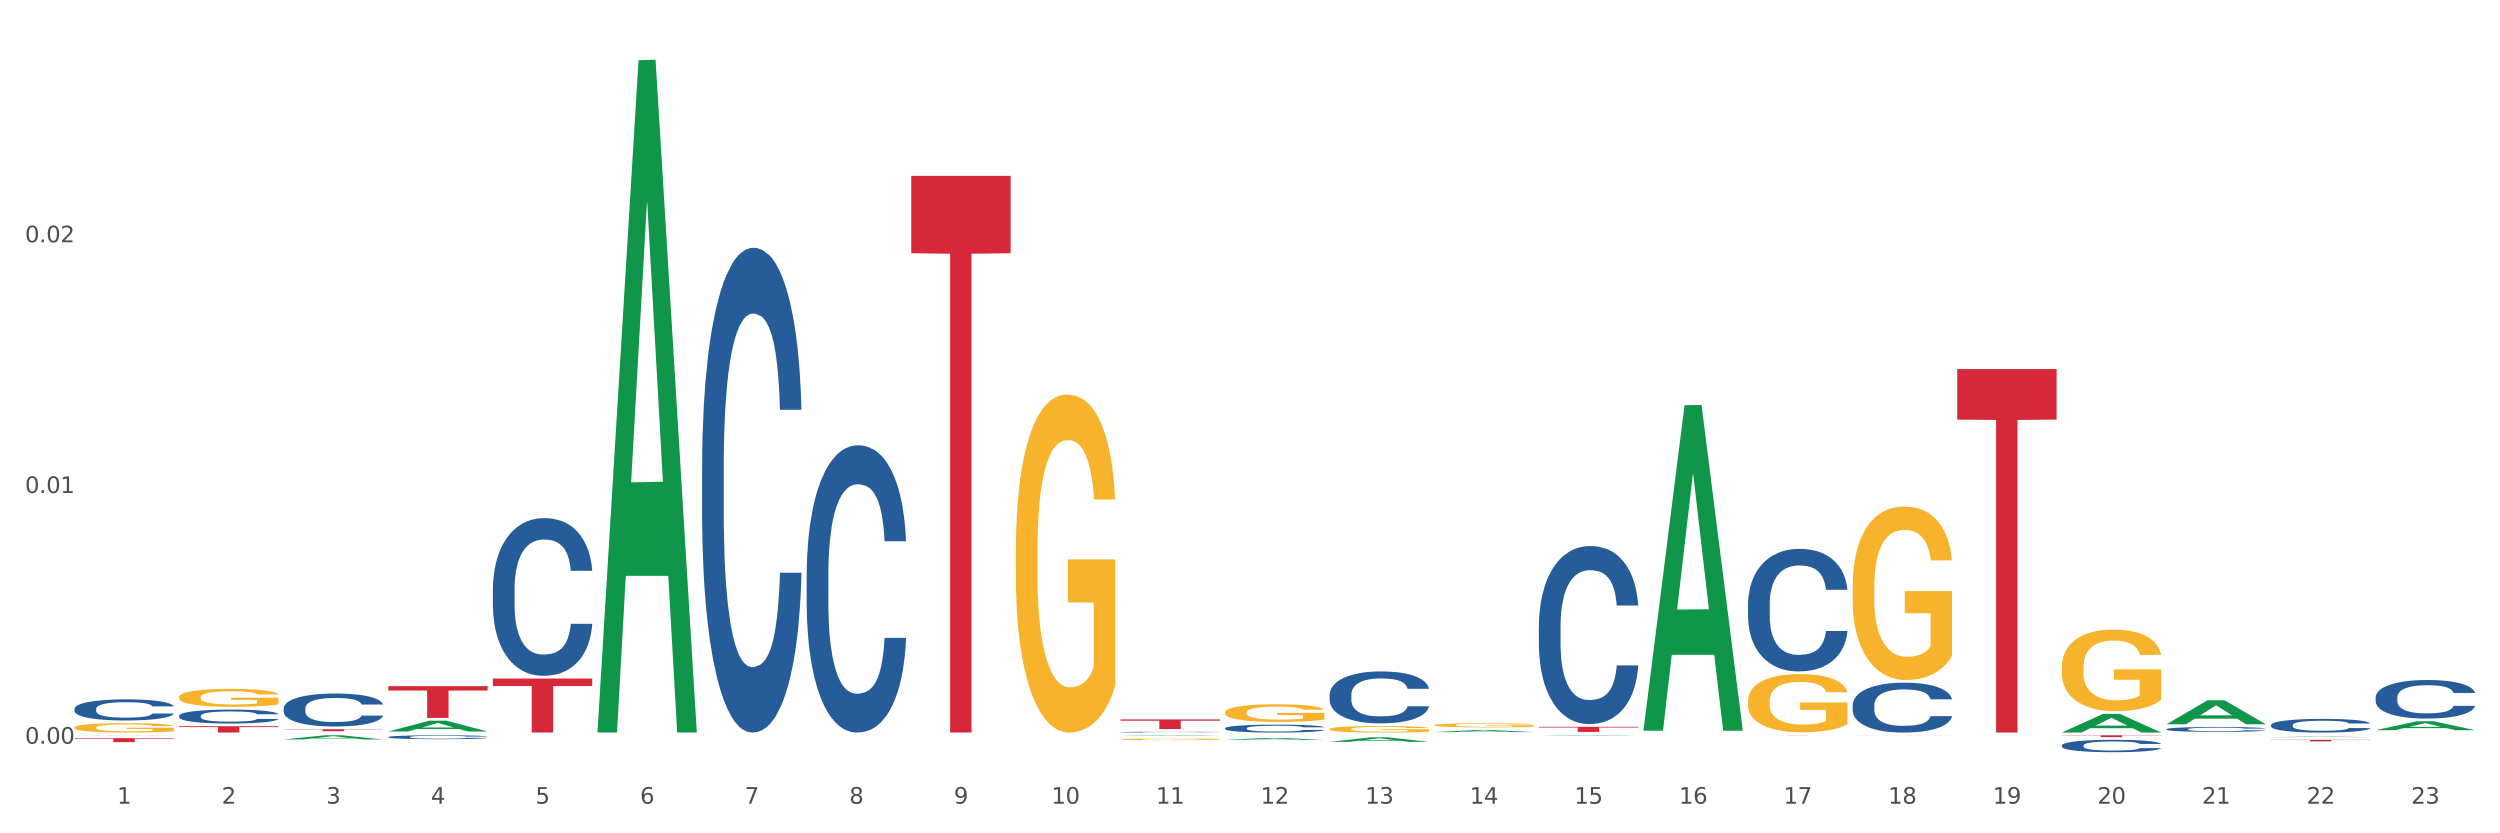 <?xml version="1.0" encoding="utf-8" standalone="no"?>
<!DOCTYPE svg PUBLIC "-//W3C//DTD SVG 1.1//EN"
  "http://www.w3.org/Graphics/SVG/1.1/DTD/svg11.dtd">
<svg xmlns:xlink="http://www.w3.org/1999/xlink" width="1080pt" height="360pt" viewBox="0 0 1080 360" xmlns="http://www.w3.org/2000/svg" version="1.1">
 <rect x="0" y="0" width="1080" height="360" fill="#333333" stroke="none"/>
 <defs>
  <style type="text/css">*{stroke-linejoin: round; stroke-linecap: butt}</style>
 </defs>
 <g id="figure_1">
  <g id="patch_1">
   <path d="M 0 360 
L 1080 360 
L 1080 0 
L 0 0 
z
" style="fill: #ffffff; stroke: #ffffff; stroke-linejoin: miter"/>
  </g>
  <g id="axes_1">
   <g id="matplotlib.axis_1">
    <g id="xtick_1">
     <g id="text_1">
      <!-- 1 -->
      <g style="fill: #4d4d4d" transform="translate(50.584 347.204) scale(0.096 -0.096)">
       <defs>
        <path id="DejaVuSans-31" d="M 794 531 
L 1825 531 
L 1825 4091 
L 703 3866 
L 703 4441 
L 1819 4666 
L 2450 4666 
L 2450 531 
L 3481 531 
L 3481 0 
L 794 0 
L 794 531 
z
" transform="scale(0.016)"/>
       </defs>
       <use xlink:href="#DejaVuSans-31"/>
      </g>
     </g>
    </g>
    <g id="xtick_2">
     <g id="text_2">
      <!-- 2 -->
      <g style="fill: #4d4d4d" transform="translate(95.771 347.204) scale(0.096 -0.096)">
       <defs>
        <path id="DejaVuSans-32" d="M 1228 531 
L 3431 531 
L 3431 0 
L 469 0 
L 469 531 
Q 828 903 1448 1529 
Q 2069 2156 2228 2338 
Q 2531 2678 2651 2914 
Q 2772 3150 2772 3378 
Q 2772 3750 2511 3984 
Q 2250 4219 1831 4219 
Q 1534 4219 1204 4116 
Q 875 4013 500 3803 
L 500 4441 
Q 881 4594 1212 4672 
Q 1544 4750 1819 4750 
Q 2544 4750 2975 4387 
Q 3406 4025 3406 3419 
Q 3406 3131 3298 2873 
Q 3191 2616 2906 2266 
Q 2828 2175 2409 1742 
Q 1991 1309 1228 531 
z
" transform="scale(0.016)"/>
       </defs>
       <use xlink:href="#DejaVuSans-32"/>
      </g>
     </g>
    </g>
    <g id="xtick_3">
     <g id="text_3">
      <!-- 3 -->
      <g style="fill: #4d4d4d" transform="translate(140.957 347.204) scale(0.096 -0.096)">
       <defs>
        <path id="DejaVuSans-33" d="M 2597 2516 
Q 3050 2419 3304 2112 
Q 3559 1806 3559 1356 
Q 3559 666 3084 287 
Q 2609 -91 1734 -91 
Q 1441 -91 1130 -33 
Q 819 25 488 141 
L 488 750 
Q 750 597 1062 519 
Q 1375 441 1716 441 
Q 2309 441 2620 675 
Q 2931 909 2931 1356 
Q 2931 1769 2642 2001 
Q 2353 2234 1838 2234 
L 1294 2234 
L 1294 2753 
L 1863 2753 
Q 2328 2753 2575 2939 
Q 2822 3125 2822 3475 
Q 2822 3834 2567 4026 
Q 2313 4219 1838 4219 
Q 1578 4219 1281 4162 
Q 984 4106 628 3988 
L 628 4550 
Q 988 4650 1302 4700 
Q 1616 4750 1894 4750 
Q 2613 4750 3031 4423 
Q 3450 4097 3450 3541 
Q 3450 3153 3228 2886 
Q 3006 2619 2597 2516 
z
" transform="scale(0.016)"/>
       </defs>
       <use xlink:href="#DejaVuSans-33"/>
      </g>
     </g>
    </g>
    <g id="xtick_4">
     <g id="text_4">
      <!-- 4 -->
      <g style="fill: #4d4d4d" transform="translate(186.143 347.204) scale(0.096 -0.096)">
       <defs>
        <path id="DejaVuSans-34" d="M 2419 4116 
L 825 1625 
L 2419 1625 
L 2419 4116 
z
M 2253 4666 
L 3047 4666 
L 3047 1625 
L 3713 1625 
L 3713 1100 
L 3047 1100 
L 3047 0 
L 2419 0 
L 2419 1100 
L 313 1100 
L 313 1709 
L 2253 4666 
z
" transform="scale(0.016)"/>
       </defs>
       <use xlink:href="#DejaVuSans-34"/>
      </g>
     </g>
    </g>
    <g id="xtick_5">
     <g id="text_5">
      <!-- 5 -->
      <g style="fill: #4d4d4d" transform="translate(231.33 347.204) scale(0.096 -0.096)">
       <defs>
        <path id="DejaVuSans-35" d="M 691 4666 
L 3169 4666 
L 3169 4134 
L 1269 4134 
L 1269 2991 
Q 1406 3038 1543 3061 
Q 1681 3084 1819 3084 
Q 2600 3084 3056 2656 
Q 3513 2228 3513 1497 
Q 3513 744 3044 326 
Q 2575 -91 1722 -91 
Q 1428 -91 1123 -41 
Q 819 9 494 109 
L 494 744 
Q 775 591 1075 516 
Q 1375 441 1709 441 
Q 2250 441 2565 725 
Q 2881 1009 2881 1497 
Q 2881 1984 2565 2268 
Q 2250 2553 1709 2553 
Q 1456 2553 1204 2497 
Q 953 2441 691 2322 
L 691 4666 
z
" transform="scale(0.016)"/>
       </defs>
       <use xlink:href="#DejaVuSans-35"/>
      </g>
     </g>
    </g>
    <g id="xtick_6">
     <g id="text_6">
      <!-- 6 -->
      <g style="fill: #4d4d4d" transform="translate(276.516 347.204) scale(0.096 -0.096)">
       <defs>
        <path id="DejaVuSans-36" d="M 2113 2584 
Q 1688 2584 1439 2293 
Q 1191 2003 1191 1497 
Q 1191 994 1439 701 
Q 1688 409 2113 409 
Q 2538 409 2786 701 
Q 3034 994 3034 1497 
Q 3034 2003 2786 2293 
Q 2538 2584 2113 2584 
z
M 3366 4563 
L 3366 3988 
Q 3128 4100 2886 4159 
Q 2644 4219 2406 4219 
Q 1781 4219 1451 3797 
Q 1122 3375 1075 2522 
Q 1259 2794 1537 2939 
Q 1816 3084 2150 3084 
Q 2853 3084 3261 2657 
Q 3669 2231 3669 1497 
Q 3669 778 3244 343 
Q 2819 -91 2113 -91 
Q 1303 -91 875 529 
Q 447 1150 447 2328 
Q 447 3434 972 4092 
Q 1497 4750 2381 4750 
Q 2619 4750 2861 4703 
Q 3103 4656 3366 4563 
z
" transform="scale(0.016)"/>
       </defs>
       <use xlink:href="#DejaVuSans-36"/>
      </g>
     </g>
    </g>
    <g id="xtick_7">
     <g id="text_7">
      <!-- 7 -->
      <g style="fill: #4d4d4d" transform="translate(321.702 347.204) scale(0.096 -0.096)">
       <defs>
        <path id="DejaVuSans-37" d="M 525 4666 
L 3525 4666 
L 3525 4397 
L 1831 0 
L 1172 0 
L 2766 4134 
L 525 4134 
L 525 4666 
z
" transform="scale(0.016)"/>
       </defs>
       <use xlink:href="#DejaVuSans-37"/>
      </g>
     </g>
    </g>
    <g id="xtick_8">
     <g id="text_8">
      <!-- 8 -->
      <g style="fill: #4d4d4d" transform="translate(366.888 347.204) scale(0.096 -0.096)">
       <defs>
        <path id="DejaVuSans-38" d="M 2034 2216 
Q 1584 2216 1326 1975 
Q 1069 1734 1069 1313 
Q 1069 891 1326 650 
Q 1584 409 2034 409 
Q 2484 409 2743 651 
Q 3003 894 3003 1313 
Q 3003 1734 2745 1975 
Q 2488 2216 2034 2216 
z
M 1403 2484 
Q 997 2584 770 2862 
Q 544 3141 544 3541 
Q 544 4100 942 4425 
Q 1341 4750 2034 4750 
Q 2731 4750 3128 4425 
Q 3525 4100 3525 3541 
Q 3525 3141 3298 2862 
Q 3072 2584 2669 2484 
Q 3125 2378 3379 2068 
Q 3634 1759 3634 1313 
Q 3634 634 3220 271 
Q 2806 -91 2034 -91 
Q 1263 -91 848 271 
Q 434 634 434 1313 
Q 434 1759 690 2068 
Q 947 2378 1403 2484 
z
M 1172 3481 
Q 1172 3119 1398 2916 
Q 1625 2713 2034 2713 
Q 2441 2713 2670 2916 
Q 2900 3119 2900 3481 
Q 2900 3844 2670 4047 
Q 2441 4250 2034 4250 
Q 1625 4250 1398 4047 
Q 1172 3844 1172 3481 
z
" transform="scale(0.016)"/>
       </defs>
       <use xlink:href="#DejaVuSans-38"/>
      </g>
     </g>
    </g>
    <g id="xtick_9">
     <g id="text_9">
      <!-- 9 -->
      <g style="fill: #4d4d4d" transform="translate(412.075 347.204) scale(0.096 -0.096)">
       <defs>
        <path id="DejaVuSans-39" d="M 703 97 
L 703 672 
Q 941 559 1184 500 
Q 1428 441 1663 441 
Q 2288 441 2617 861 
Q 2947 1281 2994 2138 
Q 2813 1869 2534 1725 
Q 2256 1581 1919 1581 
Q 1219 1581 811 2004 
Q 403 2428 403 3163 
Q 403 3881 828 4315 
Q 1253 4750 1959 4750 
Q 2769 4750 3195 4129 
Q 3622 3509 3622 2328 
Q 3622 1225 3098 567 
Q 2575 -91 1691 -91 
Q 1453 -91 1209 -44 
Q 966 3 703 97 
z
M 1959 2075 
Q 2384 2075 2632 2365 
Q 2881 2656 2881 3163 
Q 2881 3666 2632 3958 
Q 2384 4250 1959 4250 
Q 1534 4250 1286 3958 
Q 1038 3666 1038 3163 
Q 1038 2656 1286 2365 
Q 1534 2075 1959 2075 
z
" transform="scale(0.016)"/>
       </defs>
       <use xlink:href="#DejaVuSans-39"/>
      </g>
     </g>
    </g>
    <g id="xtick_10">
     <g id="text_10">
      <!-- 10 -->
      <g style="fill: #4d4d4d" transform="translate(454.207 347.204) scale(0.096 -0.096)">
       <defs>
        <path id="DejaVuSans-30" d="M 2034 4250 
Q 1547 4250 1301 3770 
Q 1056 3291 1056 2328 
Q 1056 1369 1301 889 
Q 1547 409 2034 409 
Q 2525 409 2770 889 
Q 3016 1369 3016 2328 
Q 3016 3291 2770 3770 
Q 2525 4250 2034 4250 
z
M 2034 4750 
Q 2819 4750 3233 4129 
Q 3647 3509 3647 2328 
Q 3647 1150 3233 529 
Q 2819 -91 2034 -91 
Q 1250 -91 836 529 
Q 422 1150 422 2328 
Q 422 3509 836 4129 
Q 1250 4750 2034 4750 
z
" transform="scale(0.016)"/>
       </defs>
       <use xlink:href="#DejaVuSans-31"/>
       <use xlink:href="#DejaVuSans-30" transform="translate(63.623 0)"/>
      </g>
     </g>
    </g>
    <g id="xtick_11">
     <g id="text_11">
      <!-- 11 -->
      <g style="fill: #4d4d4d" transform="translate(499.393 347.204) scale(0.096 -0.096)">
       <use xlink:href="#DejaVuSans-31"/>
       <use xlink:href="#DejaVuSans-31" transform="translate(63.623 0)"/>
      </g>
     </g>
    </g>
    <g id="xtick_12">
     <g id="text_12">
      <!-- 12 -->
      <g style="fill: #4d4d4d" transform="translate(544.58 347.204) scale(0.096 -0.096)">
       <use xlink:href="#DejaVuSans-31"/>
       <use xlink:href="#DejaVuSans-32" transform="translate(63.623 0)"/>
      </g>
     </g>
    </g>
    <g id="xtick_13">
     <g id="text_13">
      <!-- 13 -->
      <g style="fill: #4d4d4d" transform="translate(589.766 347.204) scale(0.096 -0.096)">
       <use xlink:href="#DejaVuSans-31"/>
       <use xlink:href="#DejaVuSans-33" transform="translate(63.623 0)"/>
      </g>
     </g>
    </g>
    <g id="xtick_14">
     <g id="text_14">
      <!-- 14 -->
      <g style="fill: #4d4d4d" transform="translate(634.952 347.204) scale(0.096 -0.096)">
       <use xlink:href="#DejaVuSans-31"/>
       <use xlink:href="#DejaVuSans-34" transform="translate(63.623 0)"/>
      </g>
     </g>
    </g>
    <g id="xtick_15">
     <g id="text_15">
      <!-- 15 -->
      <g style="fill: #4d4d4d" transform="translate(680.138 347.204) scale(0.096 -0.096)">
       <use xlink:href="#DejaVuSans-31"/>
       <use xlink:href="#DejaVuSans-35" transform="translate(63.623 0)"/>
      </g>
     </g>
    </g>
    <g id="xtick_16">
     <g id="text_16">
      <!-- 16 -->
      <g style="fill: #4d4d4d" transform="translate(725.325 347.204) scale(0.096 -0.096)">
       <use xlink:href="#DejaVuSans-31"/>
       <use xlink:href="#DejaVuSans-36" transform="translate(63.623 0)"/>
      </g>
     </g>
    </g>
    <g id="xtick_17">
     <g id="text_17">
      <!-- 17 -->
      <g style="fill: #4d4d4d" transform="translate(770.511 347.204) scale(0.096 -0.096)">
       <use xlink:href="#DejaVuSans-31"/>
       <use xlink:href="#DejaVuSans-37" transform="translate(63.623 0)"/>
      </g>
     </g>
    </g>
    <g id="xtick_18">
     <g id="text_18">
      <!-- 18 -->
      <g style="fill: #4d4d4d" transform="translate(815.697 347.204) scale(0.096 -0.096)">
       <use xlink:href="#DejaVuSans-31"/>
       <use xlink:href="#DejaVuSans-38" transform="translate(63.623 0)"/>
      </g>
     </g>
    </g>
    <g id="xtick_19">
     <g id="text_19">
      <!-- 19 -->
      <g style="fill: #4d4d4d" transform="translate(860.883 347.204) scale(0.096 -0.096)">
       <use xlink:href="#DejaVuSans-31"/>
       <use xlink:href="#DejaVuSans-39" transform="translate(63.623 0)"/>
      </g>
     </g>
    </g>
    <g id="xtick_20">
     <g id="text_20">
      <!-- 20 -->
      <g style="fill: #4d4d4d" transform="translate(906.07 347.204) scale(0.096 -0.096)">
       <use xlink:href="#DejaVuSans-32"/>
       <use xlink:href="#DejaVuSans-30" transform="translate(63.623 0)"/>
      </g>
     </g>
    </g>
    <g id="xtick_21">
     <g id="text_21">
      <!-- 21 -->
      <g style="fill: #4d4d4d" transform="translate(951.256 347.204) scale(0.096 -0.096)">
       <use xlink:href="#DejaVuSans-32"/>
       <use xlink:href="#DejaVuSans-31" transform="translate(63.623 0)"/>
      </g>
     </g>
    </g>
    <g id="xtick_22">
     <g id="text_22">
      <!-- 22 -->
      <g style="fill: #4d4d4d" transform="translate(996.442 347.204) scale(0.096 -0.096)">
       <use xlink:href="#DejaVuSans-32"/>
       <use xlink:href="#DejaVuSans-32" transform="translate(63.623 0)"/>
      </g>
     </g>
    </g>
    <g id="xtick_23">
     <g id="text_23">
      <!-- 23 -->
      <g style="fill: #4d4d4d" transform="translate(1041.629 347.204) scale(0.096 -0.096)">
       <use xlink:href="#DejaVuSans-32"/>
       <use xlink:href="#DejaVuSans-33" transform="translate(63.623 0)"/>
      </g>
     </g>
    </g>
    <g id="xtick_24"/>
    <g id="xtick_25"/>
    <g id="xtick_26"/>
    <g id="xtick_27"/>
    <g id="xtick_28"/>
    <g id="xtick_29"/>
    <g id="xtick_30"/>
    <g id="xtick_31"/>
    <g id="xtick_32"/>
    <g id="xtick_33"/>
    <g id="xtick_34"/>
    <g id="xtick_35"/>
    <g id="xtick_36"/>
    <g id="xtick_37"/>
    <g id="xtick_38"/>
    <g id="xtick_39"/>
    <g id="xtick_40"/>
    <g id="xtick_41"/>
    <g id="xtick_42"/>
    <g id="xtick_43"/>
    <g id="xtick_44"/>
    <g id="xtick_45"/>
   </g>
   <g id="matplotlib.axis_2">
    <g id="ytick_1">
     <g id="text_24">
      <!-- 0.00 -->
      <g style="fill: #4d4d4d" transform="translate(10.8 321.284) scale(0.096 -0.096)">
       <defs>
        <path id="DejaVuSans-2e" d="M 684 794 
L 1344 794 
L 1344 0 
L 684 0 
L 684 794 
z
" transform="scale(0.016)"/>
       </defs>
       <use xlink:href="#DejaVuSans-30"/>
       <use xlink:href="#DejaVuSans-2e" transform="translate(63.623 0)"/>
       <use xlink:href="#DejaVuSans-30" transform="translate(95.41 0)"/>
       <use xlink:href="#DejaVuSans-30" transform="translate(159.033 0)"/>
      </g>
     </g>
    </g>
    <g id="ytick_2">
     <g id="text_25">
      <!-- 0.01 -->
      <g style="fill: #4d4d4d" transform="translate(10.8 212.977) scale(0.096 -0.096)">
       <use xlink:href="#DejaVuSans-30"/>
       <use xlink:href="#DejaVuSans-2e" transform="translate(63.623 0)"/>
       <use xlink:href="#DejaVuSans-30" transform="translate(95.41 0)"/>
       <use xlink:href="#DejaVuSans-31" transform="translate(159.033 0)"/>
      </g>
     </g>
    </g>
    <g id="ytick_3">
     <g id="text_26">
      <!-- 0.02 -->
      <g style="fill: #4d4d4d" transform="translate(10.8 104.671) scale(0.096 -0.096)">
       <use xlink:href="#DejaVuSans-30"/>
       <use xlink:href="#DejaVuSans-2e" transform="translate(63.623 0)"/>
       <use xlink:href="#DejaVuSans-30" transform="translate(95.41 0)"/>
       <use xlink:href="#DejaVuSans-32" transform="translate(159.033 0)"/>
      </g>
     </g>
    </g>
    <g id="ytick_4"/>
    <g id="ytick_5"/>
    <g id="ytick_6"/>
   </g>
   <g id="PolyCollection_1">
    <path d="M 32.175 317.718 
L 32.219 317.718 
L 49.921 317.636 
L 57.267 317.636 
L 75.102 317.718 
L 66.605 317.718 
L 62.755 317.699 
L 44.478 317.699 
L 44.345 317.699 
L 40.628 317.718 
L 32.175 317.718 
L 32.175 317.718 
L 46.779 317.688 
L 60.454 317.688 
L 53.683 317.654 
L 53.594 317.654 
L 53.506 317.654 
L 46.735 317.688 
L 46.779 317.688 
L 32.175 317.718 
z
" clip-path="url(#p39b84d1a6d)" style="fill: #109648"/>
    <path d="M 619.597 313.273 
L 619.647 313.271 
L 619.647 313.213 
L 619.749 313.163 
L 620.255 313.041 
L 621.016 312.941 
L 621.573 312.887 
L 622.131 312.843 
L 622.789 312.8 
L 623.6 312.754 
L 625.07 312.688 
L 625.982 312.654 
L 627.097 312.618 
L 629.125 312.566 
L 630.594 312.537 
L 632.115 312.513 
L 634.598 312.484 
L 636.22 312.471 
L 637.943 312.461 
L 640.021 312.455 
L 641.592 312.453 
L 645.039 312.458 
L 647.978 312.472 
L 649.397 312.484 
L 651.222 312.503 
L 652.185 312.516 
L 653.756 312.542 
L 655.377 312.576 
L 656.492 312.605 
L 658.165 312.66 
L 659.432 312.715 
L 660.598 312.783 
L 661.206 312.83 
L 661.662 312.874 
L 662.067 312.924 
L 662.473 313.004 
L 653.35 313.004 
L 652.995 312.947 
L 652.438 312.894 
L 651.627 312.842 
L 650.918 312.809 
L 649.701 312.769 
L 648.586 312.743 
L 647.421 312.724 
L 646.001 312.707 
L 644.886 312.699 
L 643.315 312.693 
L 640.224 312.694 
L 638.146 312.707 
L 636.727 312.724 
L 635.815 312.738 
L 635.004 312.754 
L 634.091 312.777 
L 633.027 312.811 
L 632.267 312.842 
L 631.507 312.881 
L 630.898 312.92 
L 630.341 312.965 
L 629.885 313.014 
L 629.53 313.064 
L 629.226 313.125 
L 628.973 313.227 
L 628.973 313.449 
L 629.074 313.5 
L 629.327 313.566 
L 629.631 313.616 
L 630.138 313.676 
L 630.594 313.717 
L 631.456 313.775 
L 632.419 313.824 
L 633.179 313.854 
L 633.939 313.88 
L 635.257 313.916 
L 636.727 313.945 
L 637.994 313.963 
L 639.717 313.979 
L 640.883 313.986 
L 641.896 313.989 
L 644.38 313.989 
L 646.154 313.984 
L 648.13 313.973 
L 649.651 313.958 
L 650.918 313.94 
L 652.337 313.911 
L 653.249 313.883 
L 653.249 313.545 
L 642.099 313.543 
L 642.099 313.318 
L 662.524 313.318 
L 662.524 313.979 
L 661.662 314.013 
L 660.699 314.044 
L 659.685 314.071 
L 658.165 314.105 
L 656.34 314.138 
L 654.719 314.16 
L 652.995 314.18 
L 650.968 314.198 
L 648.333 314.214 
L 646.711 314.22 
L 644.684 314.225 
L 642.302 314.227 
L 640.224 314.224 
L 638.197 314.216 
L 636.068 314.201 
L 633.99 314.18 
L 632.419 314.159 
L 630.848 314.133 
L 629.175 314.099 
L 627.858 314.067 
L 626.844 314.037 
L 625.729 314 
L 624.513 313.951 
L 623.6 313.908 
L 622.789 313.862 
L 621.928 313.804 
L 621.32 313.754 
L 620.712 313.691 
L 620.357 313.644 
L 619.951 313.571 
L 619.647 313.469 
L 619.597 313.273 
z
" clip-path="url(#p39b84d1a6d)" style="fill: #f7b32b"/>
    <path d="M 212.92 254.438 
L 212.971 254.376 
L 212.971 252.634 
L 213.123 250.269 
L 213.681 245.914 
L 214.392 242.616 
L 215.609 238.759 
L 216.269 237.141 
L 217.132 235.336 
L 218.908 232.412 
L 220.937 229.923 
L 222.358 228.555 
L 223.424 227.683 
L 225.808 226.128 
L 227.178 225.444 
L 228.599 224.884 
L 229.817 224.51 
L 231.847 224.075 
L 233.47 223.888 
L 235.348 223.826 
L 236.921 223.888 
L 239.001 224.137 
L 242.045 224.884 
L 243.213 225.319 
L 244.786 226.066 
L 246.409 227.061 
L 247.728 228.057 
L 249.251 229.488 
L 250.824 231.354 
L 252.346 233.719 
L 253.411 235.896 
L 254.274 238.199 
L 255.035 240.998 
L 255.593 244.047 
L 255.847 246.598 
L 246.561 246.598 
L 246.308 244.296 
L 245.8 241.807 
L 245.293 240.127 
L 244.735 238.759 
L 243.872 237.203 
L 243.111 236.208 
L 241.843 235.025 
L 240.675 234.279 
L 239.711 233.843 
L 238.544 233.47 
L 236.058 233.097 
L 234.282 233.097 
L 233.166 233.221 
L 231.796 233.532 
L 230.629 233.968 
L 229.259 234.714 
L 228.193 235.523 
L 227.128 236.581 
L 226.519 237.327 
L 225.605 238.696 
L 224.996 239.816 
L 224.185 241.745 
L 223.728 243.114 
L 222.916 246.66 
L 222.561 249.274 
L 222.409 251.078 
L 222.307 253.069 
L 222.307 262.775 
L 222.612 267.131 
L 222.865 268.997 
L 223.271 271.113 
L 224.032 273.85 
L 225.149 276.526 
L 226.316 278.455 
L 227.28 279.637 
L 228.193 280.508 
L 229.107 281.192 
L 230.223 281.815 
L 231.136 282.188 
L 232.506 282.561 
L 234.13 282.748 
L 235.398 282.748 
L 237.986 282.437 
L 239.153 282.126 
L 240.27 281.69 
L 241.487 281.006 
L 242.451 280.259 
L 243.01 279.699 
L 243.923 278.517 
L 244.633 277.272 
L 245.242 275.841 
L 245.648 274.597 
L 246.105 272.73 
L 246.46 270.615 
L 246.561 269.495 
L 255.847 269.495 
L 255.644 271.735 
L 255.289 273.913 
L 254.579 276.837 
L 254.02 278.517 
L 253.158 280.57 
L 252.244 282.312 
L 250.976 284.241 
L 249.809 285.672 
L 248.591 286.917 
L 247.272 288.036 
L 244.887 289.592 
L 244.024 290.028 
L 242.198 290.774 
L 240.777 291.21 
L 238.697 291.645 
L 236.565 291.894 
L 234.333 291.956 
L 232.354 291.832 
L 230.172 291.459 
L 228.802 291.085 
L 227.28 290.525 
L 225.504 289.654 
L 223.829 288.596 
L 222.256 287.352 
L 220.785 285.921 
L 219.415 284.303 
L 217.639 281.628 
L 216.32 279.015 
L 215.356 276.588 
L 214.696 274.535 
L 214.036 271.922 
L 213.681 270.117 
L 213.123 265.762 
L 212.92 261.718 
L 212.92 254.438 
z
" clip-path="url(#p39b84d1a6d)" style="fill: #255c99"/>
    <path d="M 167.734 318.397 
L 167.785 318.395 
L 167.785 318.352 
L 167.937 318.293 
L 168.495 318.185 
L 169.205 318.103 
L 170.423 318.007 
L 171.083 317.967 
L 171.945 317.922 
L 173.721 317.85 
L 175.751 317.788 
L 177.172 317.754 
L 178.237 317.732 
L 180.622 317.694 
L 181.992 317.677 
L 183.413 317.663 
L 184.631 317.653 
L 186.66 317.643 
L 188.284 317.638 
L 190.161 317.636 
L 191.734 317.638 
L 193.815 317.644 
L 196.859 317.663 
L 198.026 317.673 
L 199.599 317.692 
L 201.223 317.717 
L 202.542 317.741 
L 204.064 317.777 
L 205.637 317.823 
L 207.16 317.882 
L 208.225 317.936 
L 209.088 317.993 
L 209.849 318.063 
L 210.407 318.139 
L 210.661 318.202 
L 201.375 318.202 
L 201.121 318.145 
L 200.614 318.083 
L 200.107 318.041 
L 199.548 318.007 
L 198.686 317.969 
L 197.925 317.944 
L 196.656 317.915 
L 195.489 317.896 
L 194.525 317.885 
L 193.358 317.876 
L 190.872 317.867 
L 189.096 317.867 
L 187.98 317.87 
L 186.61 317.877 
L 185.442 317.888 
L 184.072 317.907 
L 183.007 317.927 
L 181.941 317.953 
L 181.332 317.972 
L 180.419 318.006 
L 179.81 318.034 
L 178.998 318.081 
L 178.542 318.115 
L 177.73 318.204 
L 177.375 318.268 
L 177.222 318.313 
L 177.121 318.363 
L 177.121 318.604 
L 177.425 318.712 
L 177.679 318.758 
L 178.085 318.811 
L 178.846 318.879 
L 179.962 318.945 
L 181.129 318.993 
L 182.094 319.023 
L 183.007 319.044 
L 183.92 319.061 
L 185.037 319.077 
L 185.95 319.086 
L 187.32 319.095 
L 188.944 319.1 
L 190.212 319.1 
L 192.8 319.092 
L 193.967 319.084 
L 195.083 319.074 
L 196.301 319.057 
L 197.265 319.038 
L 197.823 319.024 
L 198.737 318.995 
L 199.447 318.964 
L 200.056 318.928 
L 200.462 318.897 
L 200.918 318.851 
L 201.274 318.798 
L 201.375 318.771 
L 210.661 318.771 
L 210.458 318.826 
L 210.103 318.88 
L 209.392 318.953 
L 208.834 318.995 
L 207.972 319.046 
L 207.058 319.089 
L 205.79 319.137 
L 204.623 319.172 
L 203.405 319.203 
L 202.086 319.231 
L 199.701 319.27 
L 198.838 319.281 
L 197.011 319.299 
L 195.591 319.31 
L 193.51 319.321 
L 191.379 319.327 
L 189.147 319.329 
L 187.168 319.325 
L 184.986 319.316 
L 183.616 319.307 
L 182.094 319.293 
L 180.318 319.271 
L 178.643 319.245 
L 177.07 319.214 
L 175.599 319.179 
L 174.229 319.138 
L 172.453 319.072 
L 171.133 319.007 
L 170.169 318.947 
L 169.51 318.896 
L 168.85 318.831 
L 168.495 318.786 
L 167.937 318.678 
L 167.734 318.578 
L 167.734 318.397 
z
" clip-path="url(#p39b84d1a6d)" style="fill: #255c99"/>
    <path d="M 122.548 305.998 
L 122.598 305.985 
L 122.598 305.621 
L 122.751 305.127 
L 123.309 304.217 
L 124.019 303.528 
L 125.237 302.722 
L 125.896 302.384 
L 126.759 302.007 
L 128.535 301.396 
L 130.565 300.877 
L 131.985 300.591 
L 133.051 300.409 
L 135.436 300.084 
L 136.806 299.941 
L 138.227 299.824 
L 139.444 299.746 
L 141.474 299.655 
L 143.098 299.616 
L 144.975 299.603 
L 146.548 299.616 
L 148.628 299.668 
L 151.673 299.824 
L 152.84 299.915 
L 154.413 300.071 
L 156.037 300.279 
L 157.356 300.487 
L 158.878 300.786 
L 160.451 301.175 
L 161.973 301.669 
L 163.039 302.124 
L 163.902 302.605 
L 164.663 303.19 
L 165.221 303.827 
L 165.475 304.36 
L 156.189 304.36 
L 155.935 303.879 
L 155.428 303.359 
L 154.92 303.008 
L 154.362 302.722 
L 153.5 302.397 
L 152.738 302.189 
L 151.47 301.942 
L 150.303 301.786 
L 149.339 301.695 
L 148.172 301.617 
L 145.685 301.539 
L 143.91 301.539 
L 142.793 301.565 
L 141.423 301.63 
L 140.256 301.721 
L 138.886 301.877 
L 137.821 302.046 
L 136.755 302.267 
L 136.146 302.423 
L 135.233 302.709 
L 134.624 302.943 
L 133.812 303.346 
L 133.355 303.632 
L 132.544 304.373 
L 132.188 304.919 
L 132.036 305.296 
L 131.935 305.712 
L 131.935 307.74 
L 132.239 308.65 
L 132.493 309.04 
L 132.899 309.482 
L 133.66 310.054 
L 134.776 310.613 
L 135.943 311.016 
L 136.907 311.263 
L 137.821 311.445 
L 138.734 311.588 
L 139.85 311.718 
L 140.764 311.796 
L 142.134 311.874 
L 143.757 311.913 
L 145.026 311.913 
L 147.614 311.848 
L 148.781 311.783 
L 149.897 311.692 
L 151.115 311.549 
L 152.079 311.393 
L 152.637 311.276 
L 153.55 311.029 
L 154.261 310.769 
L 154.87 310.47 
L 155.276 310.21 
L 155.732 309.82 
L 156.087 309.378 
L 156.189 309.144 
L 165.475 309.144 
L 165.272 309.612 
L 164.916 310.067 
L 164.206 310.678 
L 163.648 311.029 
L 162.785 311.458 
L 161.872 311.822 
L 160.603 312.225 
L 159.436 312.524 
L 158.219 312.784 
L 156.899 313.018 
L 154.514 313.343 
L 153.652 313.433 
L 151.825 313.589 
L 150.404 313.68 
L 148.324 313.771 
L 146.193 313.823 
L 143.96 313.836 
L 141.981 313.81 
L 139.8 313.732 
L 138.43 313.654 
L 136.907 313.537 
L 135.131 313.356 
L 133.457 313.135 
L 131.884 312.875 
L 130.412 312.576 
L 129.042 312.238 
L 127.266 311.679 
L 125.947 311.133 
L 124.983 310.626 
L 124.323 310.197 
L 123.664 309.651 
L 123.309 309.274 
L 122.751 308.364 
L 122.548 307.519 
L 122.548 305.998 
z
" clip-path="url(#p39b84d1a6d)" style="fill: #255c99"/>
    <path d="M 77.361 309.242 
L 77.412 309.236 
L 77.412 309.082 
L 77.564 308.873 
L 78.122 308.488 
L 78.833 308.197 
L 80.051 307.856 
L 80.71 307.713 
L 81.573 307.553 
L 83.349 307.295 
L 85.378 307.075 
L 86.799 306.954 
L 87.865 306.877 
L 90.25 306.739 
L 91.62 306.679 
L 93.04 306.629 
L 94.258 306.596 
L 96.288 306.558 
L 97.911 306.541 
L 99.789 306.536 
L 101.362 306.541 
L 103.442 306.563 
L 106.487 306.629 
L 107.654 306.668 
L 109.227 306.734 
L 110.85 306.822 
L 112.17 306.91 
L 113.692 307.036 
L 115.265 307.201 
L 116.787 307.41 
L 117.853 307.603 
L 118.715 307.806 
L 119.476 308.054 
L 120.035 308.323 
L 120.288 308.549 
L 111.003 308.549 
L 110.749 308.345 
L 110.242 308.125 
L 109.734 307.977 
L 109.176 307.856 
L 108.313 307.718 
L 107.552 307.63 
L 106.284 307.526 
L 105.117 307.46 
L 104.153 307.421 
L 102.986 307.388 
L 100.499 307.355 
L 98.723 307.355 
L 97.607 307.366 
L 96.237 307.394 
L 95.07 307.432 
L 93.7 307.498 
L 92.634 307.57 
L 91.569 307.663 
L 90.96 307.729 
L 90.047 307.85 
L 89.438 307.949 
L 88.626 308.12 
L 88.169 308.241 
L 87.357 308.554 
L 87.002 308.785 
L 86.85 308.945 
L 86.748 309.121 
L 86.748 309.979 
L 87.053 310.363 
L 87.307 310.528 
L 87.712 310.715 
L 88.474 310.957 
L 89.59 311.194 
L 90.757 311.364 
L 91.721 311.469 
L 92.634 311.546 
L 93.548 311.606 
L 94.664 311.661 
L 95.577 311.694 
L 96.947 311.727 
L 98.571 311.744 
L 99.84 311.744 
L 102.427 311.716 
L 103.594 311.689 
L 104.711 311.65 
L 105.929 311.59 
L 106.893 311.524 
L 107.451 311.474 
L 108.364 311.37 
L 109.074 311.26 
L 109.683 311.133 
L 110.089 311.023 
L 110.546 310.858 
L 110.901 310.671 
L 111.003 310.572 
L 120.288 310.572 
L 120.085 310.77 
L 119.73 310.963 
L 119.02 311.221 
L 118.462 311.37 
L 117.599 311.551 
L 116.686 311.705 
L 115.417 311.876 
L 114.25 312.002 
L 113.032 312.112 
L 111.713 312.211 
L 109.328 312.349 
L 108.466 312.387 
L 106.639 312.453 
L 105.218 312.492 
L 103.138 312.53 
L 101.007 312.552 
L 98.774 312.558 
L 96.795 312.547 
L 94.613 312.514 
L 93.243 312.481 
L 91.721 312.431 
L 89.945 312.354 
L 88.271 312.261 
L 86.698 312.151 
L 85.226 312.024 
L 83.856 311.881 
L 82.08 311.645 
L 80.761 311.414 
L 79.797 311.199 
L 79.137 311.018 
L 78.478 310.787 
L 78.122 310.627 
L 77.564 310.242 
L 77.361 309.885 
L 77.361 309.242 
z
" clip-path="url(#p39b84d1a6d)" style="fill: #255c99"/>
    <path d="M 32.175 306.22 
L 32.226 306.211 
L 32.226 305.978 
L 32.378 305.661 
L 32.936 305.078 
L 33.646 304.636 
L 34.864 304.12 
L 35.524 303.903 
L 36.387 303.661 
L 38.162 303.27 
L 40.192 302.936 
L 41.613 302.753 
L 42.678 302.636 
L 45.063 302.428 
L 46.433 302.336 
L 47.854 302.261 
L 49.072 302.211 
L 51.101 302.153 
L 52.725 302.128 
L 54.603 302.12 
L 56.176 302.128 
L 58.256 302.161 
L 61.3 302.261 
L 62.467 302.32 
L 64.04 302.42 
L 65.664 302.553 
L 66.983 302.686 
L 68.506 302.878 
L 70.079 303.128 
L 71.601 303.445 
L 72.666 303.736 
L 73.529 304.045 
L 74.29 304.42 
L 74.848 304.828 
L 75.102 305.17 
L 65.816 305.17 
L 65.563 304.861 
L 65.055 304.528 
L 64.548 304.303 
L 63.99 304.12 
L 63.127 303.911 
L 62.366 303.778 
L 61.097 303.62 
L 59.93 303.52 
L 58.966 303.461 
L 57.799 303.411 
L 55.313 303.361 
L 53.537 303.361 
L 52.421 303.378 
L 51.051 303.42 
L 49.884 303.478 
L 48.514 303.578 
L 47.448 303.686 
L 46.383 303.828 
L 45.774 303.928 
L 44.86 304.111 
L 44.251 304.261 
L 43.44 304.52 
L 42.983 304.703 
L 42.171 305.178 
L 41.816 305.528 
L 41.664 305.77 
L 41.562 306.036 
L 41.562 307.337 
L 41.867 307.92 
L 42.12 308.17 
L 42.526 308.453 
L 43.287 308.82 
L 44.404 309.178 
L 45.571 309.437 
L 46.535 309.595 
L 47.448 309.712 
L 48.361 309.803 
L 49.478 309.887 
L 50.391 309.937 
L 51.761 309.987 
L 53.385 310.012 
L 54.653 310.012 
L 57.241 309.97 
L 58.408 309.928 
L 59.524 309.87 
L 60.742 309.778 
L 61.706 309.678 
L 62.264 309.603 
L 63.178 309.445 
L 63.888 309.278 
L 64.497 309.087 
L 64.903 308.92 
L 65.36 308.67 
L 65.715 308.387 
L 65.816 308.237 
L 75.102 308.237 
L 74.899 308.537 
L 74.544 308.828 
L 73.833 309.22 
L 73.275 309.445 
L 72.413 309.72 
L 71.499 309.953 
L 70.231 310.212 
L 69.064 310.403 
L 67.846 310.57 
L 66.527 310.72 
L 64.142 310.928 
L 63.279 310.987 
L 61.453 311.087 
L 60.032 311.145 
L 57.951 311.203 
L 55.82 311.237 
L 53.588 311.245 
L 51.609 311.228 
L 49.427 311.178 
L 48.057 311.128 
L 46.535 311.053 
L 44.759 310.937 
L 43.084 310.795 
L 41.511 310.628 
L 40.04 310.437 
L 38.67 310.22 
L 36.894 309.862 
L 35.575 309.512 
L 34.611 309.187 
L 33.951 308.912 
L 33.291 308.562 
L 32.936 308.32 
L 32.378 307.737 
L 32.175 307.195 
L 32.175 306.22 
z
" clip-path="url(#p39b84d1a6d)" style="fill: #255c99"/>
    <path d="M 981.087 313.215 
L 981.138 313.21 
L 981.138 313.059 
L 981.29 312.854 
L 981.848 312.476 
L 982.558 312.19 
L 983.776 311.856 
L 984.436 311.715 
L 985.298 311.559 
L 987.074 311.305 
L 989.104 311.09 
L 990.525 310.971 
L 991.59 310.895 
L 993.975 310.76 
L 995.345 310.701 
L 996.766 310.652 
L 997.984 310.62 
L 1000.013 310.582 
L 1001.637 310.566 
L 1003.514 310.561 
L 1005.087 310.566 
L 1007.168 310.588 
L 1010.212 310.652 
L 1011.379 310.69 
L 1012.952 310.755 
L 1014.576 310.841 
L 1015.895 310.928 
L 1017.417 311.052 
L 1018.99 311.214 
L 1020.513 311.419 
L 1021.578 311.607 
L 1022.441 311.807 
L 1023.202 312.05 
L 1023.76 312.314 
L 1024.014 312.536 
L 1014.728 312.536 
L 1014.474 312.336 
L 1013.967 312.12 
L 1013.46 311.974 
L 1012.901 311.856 
L 1012.039 311.721 
L 1011.278 311.634 
L 1010.009 311.532 
L 1008.842 311.467 
L 1007.878 311.429 
L 1006.711 311.397 
L 1004.225 311.365 
L 1002.449 311.365 
L 1001.332 311.375 
L 999.962 311.402 
L 998.795 311.44 
L 997.425 311.505 
L 996.36 311.575 
L 995.294 311.667 
L 994.685 311.732 
L 993.772 311.85 
L 993.163 311.947 
L 992.351 312.115 
L 991.895 312.233 
L 991.083 312.541 
L 990.728 312.768 
L 990.575 312.924 
L 990.474 313.097 
L 990.474 313.938 
L 990.778 314.316 
L 991.032 314.478 
L 991.438 314.661 
L 992.199 314.899 
L 993.315 315.131 
L 994.482 315.298 
L 995.446 315.401 
L 996.36 315.476 
L 997.273 315.535 
L 998.389 315.589 
L 999.303 315.622 
L 1000.673 315.654 
L 1002.297 315.67 
L 1003.565 315.67 
L 1006.153 315.643 
L 1007.32 315.616 
L 1008.436 315.579 
L 1009.654 315.519 
L 1010.618 315.455 
L 1011.176 315.406 
L 1012.09 315.303 
L 1012.8 315.196 
L 1013.409 315.071 
L 1013.815 314.964 
L 1014.271 314.802 
L 1014.627 314.618 
L 1014.728 314.521 
L 1024.014 314.521 
L 1023.811 314.715 
L 1023.456 314.904 
L 1022.745 315.158 
L 1022.187 315.303 
L 1021.324 315.481 
L 1020.411 315.633 
L 1019.143 315.8 
L 1017.976 315.924 
L 1016.758 316.032 
L 1015.438 316.129 
L 1013.054 316.264 
L 1012.191 316.302 
L 1010.364 316.366 
L 1008.944 316.404 
L 1006.863 316.442 
L 1004.732 316.463 
L 1002.5 316.469 
L 1000.521 316.458 
L 998.339 316.426 
L 996.969 316.393 
L 995.446 316.345 
L 993.671 316.269 
L 991.996 316.178 
L 990.423 316.07 
L 988.952 315.946 
L 987.582 315.805 
L 985.806 315.573 
L 984.486 315.347 
L 983.522 315.136 
L 982.863 314.958 
L 982.203 314.732 
L 981.848 314.575 
L 981.29 314.197 
L 981.087 313.847 
L 981.087 313.215 
z
" clip-path="url(#p39b84d1a6d)" style="fill: #255c99"/>
    <path d="M 529.224 314.589 
L 529.275 314.585 
L 529.275 314.498 
L 529.427 314.38 
L 529.985 314.161 
L 530.696 313.996 
L 531.913 313.803 
L 532.573 313.722 
L 533.436 313.631 
L 535.211 313.485 
L 537.241 313.36 
L 538.662 313.291 
L 539.727 313.248 
L 542.112 313.17 
L 543.482 313.135 
L 544.903 313.107 
L 546.121 313.089 
L 548.15 313.067 
L 549.774 313.057 
L 551.652 313.054 
L 553.225 313.057 
L 555.305 313.07 
L 558.349 313.107 
L 559.516 313.129 
L 561.089 313.167 
L 562.713 313.217 
L 564.032 313.266 
L 565.555 313.338 
L 567.128 313.432 
L 568.65 313.55 
L 569.715 313.659 
L 570.578 313.775 
L 571.339 313.915 
L 571.897 314.068 
L 572.151 314.196 
L 562.865 314.196 
L 562.612 314.08 
L 562.104 313.956 
L 561.597 313.871 
L 561.039 313.803 
L 560.176 313.725 
L 559.415 313.675 
L 558.146 313.616 
L 556.979 313.578 
L 556.015 313.556 
L 554.848 313.538 
L 552.362 313.519 
L 550.586 313.519 
L 549.47 313.525 
L 548.1 313.541 
L 546.933 313.563 
L 545.563 313.6 
L 544.497 313.641 
L 543.432 313.694 
L 542.823 313.731 
L 541.909 313.8 
L 541.3 313.856 
L 540.489 313.952 
L 540.032 314.021 
L 539.22 314.199 
L 538.865 314.33 
L 538.713 314.42 
L 538.611 314.52 
L 538.611 315.006 
L 538.916 315.225 
L 539.169 315.318 
L 539.575 315.424 
L 540.336 315.561 
L 541.453 315.696 
L 542.62 315.792 
L 543.584 315.851 
L 544.497 315.895 
L 545.41 315.929 
L 546.527 315.961 
L 547.44 315.979 
L 548.81 315.998 
L 550.434 316.007 
L 551.702 316.007 
L 554.29 315.992 
L 555.457 315.976 
L 556.573 315.954 
L 557.791 315.92 
L 558.755 315.883 
L 559.313 315.855 
L 560.227 315.795 
L 560.937 315.733 
L 561.546 315.661 
L 561.952 315.599 
L 562.409 315.505 
L 562.764 315.399 
L 562.865 315.343 
L 572.151 315.343 
L 571.948 315.455 
L 571.593 315.565 
L 570.882 315.711 
L 570.324 315.795 
L 569.462 315.898 
L 568.548 315.986 
L 567.28 316.082 
L 566.113 316.154 
L 564.895 316.216 
L 563.576 316.272 
L 561.191 316.35 
L 560.328 316.372 
L 558.502 316.41 
L 557.081 316.431 
L 555 316.453 
L 552.869 316.466 
L 550.637 316.469 
L 548.658 316.463 
L 546.476 316.444 
L 545.106 316.425 
L 543.584 316.397 
L 541.808 316.353 
L 540.133 316.3 
L 538.56 316.238 
L 537.089 316.166 
L 535.719 316.085 
L 533.943 315.951 
L 532.624 315.82 
L 531.66 315.699 
L 531 315.596 
L 530.34 315.465 
L 529.985 315.374 
L 529.427 315.156 
L 529.224 314.953 
L 529.224 314.589 
z
" clip-path="url(#p39b84d1a6d)" style="fill: #255c99"/>
    <path d="M 574.41 300.137 
L 574.461 300.116 
L 574.461 299.543 
L 574.613 298.764 
L 575.171 297.33 
L 575.882 296.245 
L 577.1 294.975 
L 577.759 294.442 
L 578.622 293.848 
L 580.398 292.885 
L 582.427 292.066 
L 583.848 291.615 
L 584.914 291.328 
L 587.299 290.816 
L 588.669 290.591 
L 590.089 290.407 
L 591.307 290.284 
L 593.337 290.14 
L 594.96 290.079 
L 596.838 290.058 
L 598.411 290.079 
L 600.491 290.161 
L 603.536 290.407 
L 604.703 290.55 
L 606.276 290.796 
L 607.899 291.123 
L 609.219 291.451 
L 610.741 291.922 
L 612.314 292.537 
L 613.836 293.315 
L 614.902 294.032 
L 615.764 294.79 
L 616.525 295.712 
L 617.084 296.716 
L 617.337 297.556 
L 608.052 297.556 
L 607.798 296.798 
L 607.291 295.978 
L 606.783 295.425 
L 606.225 294.975 
L 605.362 294.463 
L 604.601 294.135 
L 603.333 293.746 
L 602.166 293.5 
L 601.202 293.356 
L 600.035 293.233 
L 597.548 293.111 
L 595.772 293.111 
L 594.656 293.151 
L 593.286 293.254 
L 592.119 293.397 
L 590.749 293.643 
L 589.683 293.909 
L 588.618 294.258 
L 588.009 294.503 
L 587.096 294.954 
L 586.487 295.323 
L 585.675 295.958 
L 585.218 296.409 
L 584.406 297.576 
L 584.051 298.437 
L 583.899 299.031 
L 583.797 299.686 
L 583.797 302.882 
L 584.102 304.316 
L 584.356 304.93 
L 584.761 305.627 
L 585.523 306.528 
L 586.639 307.409 
L 587.806 308.044 
L 588.77 308.433 
L 589.683 308.72 
L 590.597 308.945 
L 591.713 309.15 
L 592.626 309.273 
L 593.996 309.396 
L 595.62 309.457 
L 596.889 309.457 
L 599.476 309.355 
L 600.643 309.253 
L 601.76 309.109 
L 602.978 308.884 
L 603.942 308.638 
L 604.5 308.454 
L 605.413 308.065 
L 606.123 307.655 
L 606.732 307.184 
L 607.138 306.774 
L 607.595 306.159 
L 607.95 305.463 
L 608.052 305.094 
L 617.337 305.094 
L 617.134 305.832 
L 616.779 306.549 
L 616.069 307.511 
L 615.511 308.065 
L 614.648 308.741 
L 613.735 309.314 
L 612.466 309.949 
L 611.299 310.42 
L 610.081 310.83 
L 608.762 311.199 
L 606.377 311.711 
L 605.515 311.854 
L 603.688 312.1 
L 602.267 312.243 
L 600.187 312.387 
L 598.056 312.469 
L 595.823 312.489 
L 593.844 312.448 
L 591.662 312.325 
L 590.292 312.202 
L 588.77 312.018 
L 586.994 311.731 
L 585.32 311.383 
L 583.747 310.973 
L 582.275 310.502 
L 580.905 309.97 
L 579.129 309.089 
L 577.81 308.228 
L 576.846 307.429 
L 576.186 306.753 
L 575.527 305.893 
L 575.171 305.299 
L 574.613 303.865 
L 574.41 302.534 
L 574.41 300.137 
z
" clip-path="url(#p39b84d1a6d)" style="fill: #255c99"/>
    <path d="M 664.783 270.44 
L 664.834 270.37 
L 664.834 268.403 
L 664.986 265.733 
L 665.544 260.816 
L 666.254 257.092 
L 667.472 252.737 
L 668.132 250.91 
L 668.994 248.873 
L 670.77 245.571 
L 672.8 242.761 
L 674.221 241.216 
L 675.286 240.232 
L 677.671 238.476 
L 679.041 237.703 
L 680.462 237.071 
L 681.68 236.649 
L 683.709 236.157 
L 685.333 235.947 
L 687.21 235.876 
L 688.783 235.947 
L 690.864 236.228 
L 693.908 237.071 
L 695.075 237.562 
L 696.648 238.405 
L 698.272 239.529 
L 699.591 240.653 
L 701.113 242.269 
L 702.686 244.377 
L 704.209 247.046 
L 705.274 249.505 
L 706.137 252.105 
L 706.898 255.266 
L 707.456 258.708 
L 707.71 261.588 
L 698.424 261.588 
L 698.17 258.989 
L 697.663 256.179 
L 697.156 254.282 
L 696.598 252.737 
L 695.735 250.98 
L 694.974 249.856 
L 693.705 248.522 
L 692.538 247.679 
L 691.574 247.187 
L 690.407 246.765 
L 687.921 246.344 
L 686.145 246.344 
L 685.029 246.484 
L 683.659 246.836 
L 682.491 247.327 
L 681.121 248.17 
L 680.056 249.084 
L 678.99 250.278 
L 678.381 251.121 
L 677.468 252.667 
L 676.859 253.931 
L 676.047 256.109 
L 675.591 257.654 
L 674.779 261.659 
L 674.424 264.609 
L 674.271 266.647 
L 674.17 268.895 
L 674.17 279.854 
L 674.474 284.771 
L 674.728 286.879 
L 675.134 289.268 
L 675.895 292.359 
L 677.011 295.379 
L 678.178 297.557 
L 679.143 298.892 
L 680.056 299.876 
L 680.969 300.648 
L 682.086 301.351 
L 682.999 301.772 
L 684.369 302.194 
L 685.993 302.405 
L 687.261 302.405 
L 689.849 302.053 
L 691.016 301.702 
L 692.132 301.21 
L 693.35 300.438 
L 694.314 299.595 
L 694.872 298.962 
L 695.786 297.628 
L 696.496 296.223 
L 697.105 294.607 
L 697.511 293.202 
L 697.968 291.094 
L 698.323 288.706 
L 698.424 287.441 
L 707.71 287.441 
L 707.507 289.97 
L 707.152 292.429 
L 706.441 295.731 
L 705.883 297.628 
L 705.021 299.946 
L 704.107 301.913 
L 702.839 304.091 
L 701.672 305.706 
L 700.454 307.112 
L 699.135 308.376 
L 696.75 310.132 
L 695.887 310.624 
L 694.06 311.467 
L 692.64 311.959 
L 690.559 312.451 
L 688.428 312.732 
L 686.196 312.802 
L 684.217 312.661 
L 682.035 312.24 
L 680.665 311.818 
L 679.143 311.186 
L 677.367 310.203 
L 675.692 309.008 
L 674.119 307.603 
L 672.648 305.987 
L 671.278 304.161 
L 669.502 301.14 
L 668.182 298.19 
L 667.218 295.45 
L 666.559 293.131 
L 665.899 290.181 
L 665.544 288.144 
L 664.986 283.226 
L 664.783 278.66 
L 664.783 270.44 
z
" clip-path="url(#p39b84d1a6d)" style="fill: #255c99"/>
    <path d="M 755.155 260.893 
L 755.206 260.845 
L 755.206 259.491 
L 755.358 257.653 
L 755.917 254.268 
L 756.627 251.705 
L 757.845 248.706 
L 758.504 247.449 
L 759.367 246.047 
L 761.143 243.774 
L 763.172 241.839 
L 764.593 240.775 
L 765.659 240.098 
L 768.044 238.889 
L 769.414 238.357 
L 770.834 237.922 
L 772.052 237.632 
L 774.082 237.293 
L 775.706 237.148 
L 777.583 237.1 
L 779.156 237.148 
L 781.236 237.342 
L 784.281 237.922 
L 785.448 238.26 
L 787.021 238.841 
L 788.645 239.615 
L 789.964 240.388 
L 791.486 241.501 
L 793.059 242.951 
L 794.581 244.789 
L 795.647 246.482 
L 796.509 248.271 
L 797.27 250.447 
L 797.829 252.817 
L 798.082 254.8 
L 788.797 254.8 
L 788.543 253.011 
L 788.036 251.076 
L 787.528 249.77 
L 786.97 248.706 
L 786.107 247.497 
L 785.346 246.724 
L 784.078 245.805 
L 782.911 245.224 
L 781.947 244.886 
L 780.78 244.596 
L 778.293 244.306 
L 776.517 244.306 
L 775.401 244.402 
L 774.031 244.644 
L 772.864 244.983 
L 771.494 245.563 
L 770.428 246.192 
L 769.363 247.014 
L 768.754 247.594 
L 767.841 248.658 
L 767.232 249.529 
L 766.42 251.028 
L 765.963 252.092 
L 765.151 254.848 
L 764.796 256.879 
L 764.644 258.282 
L 764.542 259.829 
L 764.542 267.374 
L 764.847 270.759 
L 765.101 272.21 
L 765.507 273.854 
L 766.268 275.982 
L 767.384 278.061 
L 768.551 279.561 
L 769.515 280.479 
L 770.428 281.156 
L 771.342 281.688 
L 772.458 282.172 
L 773.371 282.462 
L 774.741 282.752 
L 776.365 282.897 
L 777.634 282.897 
L 780.221 282.656 
L 781.389 282.414 
L 782.505 282.075 
L 783.723 281.543 
L 784.687 280.963 
L 785.245 280.528 
L 786.158 279.609 
L 786.869 278.642 
L 787.477 277.529 
L 787.883 276.562 
L 788.34 275.111 
L 788.695 273.467 
L 788.797 272.597 
L 798.082 272.597 
L 797.879 274.338 
L 797.524 276.03 
L 796.814 278.303 
L 796.256 279.609 
L 795.393 281.205 
L 794.48 282.559 
L 793.211 284.058 
L 792.044 285.17 
L 790.826 286.138 
L 789.507 287.008 
L 787.122 288.217 
L 786.26 288.556 
L 784.433 289.136 
L 783.012 289.474 
L 780.932 289.813 
L 778.801 290.006 
L 776.568 290.055 
L 774.589 289.958 
L 772.407 289.668 
L 771.037 289.378 
L 769.515 288.942 
L 767.739 288.265 
L 766.065 287.443 
L 764.492 286.476 
L 763.02 285.364 
L 761.65 284.106 
L 759.874 282.027 
L 758.555 279.996 
L 757.591 278.11 
L 756.931 276.514 
L 756.272 274.483 
L 755.917 273.08 
L 755.358 269.695 
L 755.155 266.551 
L 755.155 260.893 
z
" clip-path="url(#p39b84d1a6d)" style="fill: #255c99"/>
    <path d="M 800.342 304.603 
L 800.392 304.583 
L 800.392 304.032 
L 800.545 303.284 
L 801.103 301.907 
L 801.813 300.864 
L 803.031 299.644 
L 803.691 299.132 
L 804.553 298.562 
L 806.329 297.637 
L 808.359 296.85 
L 809.78 296.417 
L 810.845 296.141 
L 813.23 295.649 
L 814.6 295.433 
L 816.021 295.256 
L 817.238 295.138 
L 819.268 295 
L 820.892 294.941 
L 822.769 294.921 
L 824.342 294.941 
L 826.423 295.02 
L 829.467 295.256 
L 830.634 295.394 
L 832.207 295.63 
L 833.831 295.945 
L 835.15 296.259 
L 836.672 296.712 
L 838.245 297.302 
L 839.767 298.05 
L 840.833 298.739 
L 841.696 299.467 
L 842.457 300.352 
L 843.015 301.317 
L 843.269 302.123 
L 833.983 302.123 
L 833.729 301.395 
L 833.222 300.608 
L 832.714 300.077 
L 832.156 299.644 
L 831.294 299.152 
L 830.533 298.837 
L 829.264 298.463 
L 828.097 298.227 
L 827.133 298.089 
L 825.966 297.971 
L 823.48 297.853 
L 821.704 297.853 
L 820.587 297.893 
L 819.217 297.991 
L 818.05 298.129 
L 816.68 298.365 
L 815.615 298.621 
L 814.549 298.955 
L 813.94 299.191 
L 813.027 299.624 
L 812.418 299.979 
L 811.606 300.589 
L 811.15 301.021 
L 810.338 302.143 
L 809.982 302.97 
L 809.83 303.54 
L 809.729 304.17 
L 809.729 307.24 
L 810.033 308.617 
L 810.287 309.208 
L 810.693 309.877 
L 811.454 310.743 
L 812.57 311.589 
L 813.737 312.199 
L 814.701 312.573 
L 815.615 312.848 
L 816.528 313.065 
L 817.644 313.261 
L 818.558 313.379 
L 819.928 313.497 
L 821.551 313.557 
L 822.82 313.557 
L 825.408 313.458 
L 826.575 313.36 
L 827.691 313.222 
L 828.909 313.006 
L 829.873 312.769 
L 830.431 312.592 
L 831.344 312.218 
L 832.055 311.825 
L 832.664 311.372 
L 833.07 310.979 
L 833.526 310.388 
L 833.882 309.719 
L 833.983 309.365 
L 843.269 309.365 
L 843.066 310.073 
L 842.71 310.762 
L 842 311.687 
L 841.442 312.218 
L 840.579 312.868 
L 839.666 313.419 
L 838.397 314.029 
L 837.23 314.481 
L 836.013 314.875 
L 834.693 315.229 
L 832.309 315.721 
L 831.446 315.859 
L 829.619 316.095 
L 828.199 316.233 
L 826.118 316.37 
L 823.987 316.449 
L 821.754 316.469 
L 819.776 316.43 
L 817.594 316.311 
L 816.224 316.193 
L 814.701 316.016 
L 812.925 315.741 
L 811.251 315.406 
L 809.678 315.013 
L 808.207 314.56 
L 806.837 314.048 
L 805.061 313.202 
L 803.741 312.376 
L 802.777 311.608 
L 802.118 310.959 
L 801.458 310.132 
L 801.103 309.562 
L 800.545 308.184 
L 800.342 306.905 
L 800.342 304.603 
z
" clip-path="url(#p39b84d1a6d)" style="fill: #255c99"/>
    <path d="M 755.155 302.838 
L 755.206 302.815 
L 755.206 301.989 
L 755.307 301.277 
L 755.814 299.555 
L 756.574 298.132 
L 757.132 297.375 
L 757.689 296.755 
L 758.348 296.135 
L 759.159 295.492 
L 760.629 294.551 
L 761.541 294.069 
L 762.656 293.564 
L 764.683 292.829 
L 766.153 292.416 
L 767.674 292.072 
L 770.157 291.658 
L 771.779 291.475 
L 773.502 291.337 
L 775.58 291.245 
L 777.151 291.222 
L 780.597 291.291 
L 783.537 291.498 
L 784.956 291.658 
L 786.78 291.934 
L 787.743 292.118 
L 789.315 292.485 
L 790.936 292.967 
L 792.051 293.38 
L 793.724 294.161 
L 794.991 294.941 
L 796.156 295.905 
L 796.765 296.571 
L 797.221 297.191 
L 797.626 297.903 
L 798.032 299.027 
L 788.909 299.027 
L 788.554 298.224 
L 787.997 297.466 
L 787.186 296.732 
L 786.476 296.273 
L 785.26 295.699 
L 784.145 295.331 
L 782.979 295.056 
L 781.56 294.826 
L 780.445 294.712 
L 778.874 294.62 
L 775.783 294.643 
L 773.705 294.826 
L 772.286 295.056 
L 771.373 295.263 
L 770.562 295.492 
L 769.65 295.814 
L 768.586 296.296 
L 767.826 296.732 
L 767.065 297.283 
L 766.457 297.834 
L 765.9 298.477 
L 765.444 299.165 
L 765.089 299.877 
L 764.785 300.749 
L 764.531 302.195 
L 764.531 305.341 
L 764.633 306.052 
L 764.886 306.993 
L 765.19 307.705 
L 765.697 308.554 
L 766.153 309.128 
L 767.015 309.955 
L 767.978 310.643 
L 768.738 311.08 
L 769.498 311.447 
L 770.816 311.952 
L 772.286 312.365 
L 773.553 312.618 
L 775.276 312.847 
L 776.441 312.939 
L 777.455 312.985 
L 779.938 312.985 
L 781.712 312.916 
L 783.689 312.755 
L 785.209 312.549 
L 786.476 312.296 
L 787.895 311.883 
L 788.808 311.493 
L 788.808 306.695 
L 777.658 306.672 
L 777.658 303.481 
L 798.082 303.481 
L 798.082 312.847 
L 797.221 313.329 
L 796.258 313.766 
L 795.244 314.156 
L 793.724 314.638 
L 791.899 315.097 
L 790.277 315.418 
L 788.554 315.694 
L 786.527 315.946 
L 783.892 316.176 
L 782.27 316.268 
L 780.243 316.337 
L 777.861 316.36 
L 775.783 316.314 
L 773.755 316.199 
L 771.627 315.992 
L 769.549 315.694 
L 767.978 315.395 
L 766.407 315.028 
L 764.734 314.546 
L 763.416 314.087 
L 762.403 313.674 
L 761.288 313.146 
L 760.071 312.457 
L 759.159 311.837 
L 758.348 311.194 
L 757.487 310.368 
L 756.879 309.656 
L 756.27 308.761 
L 755.916 308.095 
L 755.51 307.062 
L 755.206 305.616 
L 755.155 302.838 
z
" clip-path="url(#p39b84d1a6d)" style="fill: #f7b32b"/>
    <path d="M 348.479 248.121 
L 348.53 248.007 
L 348.53 244.834 
L 348.682 240.527 
L 349.24 232.592 
L 349.95 226.585 
L 351.168 219.557 
L 351.828 216.61 
L 352.69 213.323 
L 354.466 207.996 
L 356.496 203.462 
L 357.917 200.969 
L 358.982 199.382 
L 361.367 196.548 
L 362.737 195.301 
L 364.158 194.281 
L 365.376 193.601 
L 367.405 192.808 
L 369.029 192.467 
L 370.906 192.354 
L 372.479 192.467 
L 374.56 192.921 
L 377.604 194.281 
L 378.771 195.074 
L 380.344 196.435 
L 381.968 198.248 
L 383.287 200.062 
L 384.81 202.669 
L 386.383 206.069 
L 387.905 210.376 
L 388.97 214.343 
L 389.833 218.537 
L 390.594 223.638 
L 391.152 229.192 
L 391.406 233.839 
L 382.12 233.839 
L 381.867 229.645 
L 381.359 225.111 
L 380.852 222.051 
L 380.294 219.557 
L 379.431 216.724 
L 378.67 214.91 
L 377.401 212.757 
L 376.234 211.396 
L 375.27 210.603 
L 374.103 209.923 
L 371.617 209.243 
L 369.841 209.243 
L 368.725 209.47 
L 367.355 210.036 
L 366.188 210.83 
L 364.818 212.19 
L 363.752 213.663 
L 362.686 215.59 
L 362.078 216.95 
L 361.164 219.444 
L 360.555 221.484 
L 359.743 224.998 
L 359.287 227.492 
L 358.475 233.952 
L 358.12 238.713 
L 357.968 242 
L 357.866 245.627 
L 357.866 263.309 
L 358.17 271.244 
L 358.424 274.644 
L 358.83 278.498 
L 359.591 283.485 
L 360.708 288.359 
L 361.875 291.873 
L 362.839 294.026 
L 363.752 295.613 
L 364.665 296.86 
L 365.782 297.993 
L 366.695 298.673 
L 368.065 299.354 
L 369.689 299.694 
L 370.957 299.694 
L 373.545 299.127 
L 374.712 298.56 
L 375.828 297.767 
L 377.046 296.52 
L 378.01 295.16 
L 378.568 294.14 
L 379.482 291.986 
L 380.192 289.719 
L 380.801 287.112 
L 381.207 284.845 
L 381.664 281.445 
L 382.019 277.591 
L 382.12 275.551 
L 391.406 275.551 
L 391.203 279.631 
L 390.848 283.598 
L 390.137 288.926 
L 389.579 291.986 
L 388.717 295.726 
L 387.803 298.9 
L 386.535 302.414 
L 385.368 305.021 
L 384.15 307.288 
L 382.831 309.328 
L 380.446 312.162 
L 379.583 312.955 
L 377.757 314.315 
L 376.336 315.109 
L 374.255 315.902 
L 372.124 316.356 
L 369.892 316.469 
L 367.913 316.242 
L 365.731 315.562 
L 364.361 314.882 
L 362.839 313.862 
L 361.063 312.275 
L 359.388 310.348 
L 357.815 308.081 
L 356.344 305.474 
L 354.974 302.527 
L 353.198 297.653 
L 351.879 292.893 
L 350.914 288.472 
L 350.255 284.732 
L 349.595 279.971 
L 349.24 276.684 
L 348.682 268.75 
L 348.479 261.382 
L 348.479 248.121 
z
" clip-path="url(#p39b84d1a6d)" style="fill: #255c99"/>
    <path d="M 303.293 201.134 
L 303.343 200.942 
L 303.343 195.587 
L 303.496 188.319 
L 304.054 174.93 
L 304.764 164.793 
L 305.982 152.934 
L 306.642 147.961 
L 307.504 142.414 
L 309.28 133.424 
L 311.31 125.774 
L 312.73 121.566 
L 313.796 118.888 
L 316.181 114.106 
L 317.551 112.002 
L 318.972 110.281 
L 320.189 109.133 
L 322.219 107.794 
L 323.843 107.221 
L 325.72 107.029 
L 327.293 107.221 
L 329.374 107.986 
L 332.418 110.281 
L 333.585 111.62 
L 335.158 113.915 
L 336.782 116.975 
L 338.101 120.036 
L 339.623 124.435 
L 341.196 130.173 
L 342.718 137.441 
L 343.784 144.136 
L 344.647 151.212 
L 345.408 159.82 
L 345.966 169.192 
L 346.22 177.034 
L 336.934 177.034 
L 336.68 169.957 
L 336.173 162.306 
L 335.665 157.142 
L 335.107 152.934 
L 334.245 148.152 
L 333.484 145.092 
L 332.215 141.458 
L 331.048 139.163 
L 330.084 137.824 
L 328.917 136.676 
L 326.431 135.528 
L 324.655 135.528 
L 323.538 135.911 
L 322.168 136.867 
L 321.001 138.206 
L 319.631 140.501 
L 318.566 142.988 
L 317.5 146.24 
L 316.891 148.535 
L 315.978 152.743 
L 315.369 156.185 
L 314.557 162.115 
L 314.1 166.323 
L 313.289 177.225 
L 312.933 185.258 
L 312.781 190.805 
L 312.68 196.926 
L 312.68 226.764 
L 312.984 240.153 
L 313.238 245.891 
L 313.644 252.394 
L 314.405 260.81 
L 315.521 269.034 
L 316.688 274.964 
L 317.652 278.598 
L 318.566 281.275 
L 319.479 283.379 
L 320.595 285.292 
L 321.509 286.44 
L 322.879 287.587 
L 324.502 288.161 
L 325.771 288.161 
L 328.359 287.205 
L 329.526 286.248 
L 330.642 284.909 
L 331.86 282.806 
L 332.824 280.51 
L 333.382 278.789 
L 334.295 275.155 
L 335.006 271.329 
L 335.615 266.93 
L 336.021 263.105 
L 336.477 257.367 
L 336.833 250.864 
L 336.934 247.421 
L 346.22 247.421 
L 346.017 254.306 
L 345.661 261.001 
L 344.951 269.991 
L 344.393 275.155 
L 343.53 281.467 
L 342.617 286.822 
L 341.348 292.752 
L 340.181 297.151 
L 338.964 300.976 
L 337.644 304.419 
L 335.26 309.201 
L 334.397 310.54 
L 332.57 312.835 
L 331.15 314.174 
L 329.069 315.513 
L 326.938 316.278 
L 324.705 316.469 
L 322.726 316.086 
L 320.545 314.939 
L 319.175 313.791 
L 317.652 312.07 
L 315.876 309.392 
L 314.202 306.14 
L 312.629 302.315 
L 311.158 297.916 
L 309.788 292.943 
L 308.012 284.718 
L 306.692 276.685 
L 305.728 269.225 
L 305.069 262.914 
L 304.409 254.88 
L 304.054 249.333 
L 303.496 235.945 
L 303.293 223.512 
L 303.293 201.134 
z
" clip-path="url(#p39b84d1a6d)" style="fill: #255c99"/>
    <path d="M 1026.273 301.248 
L 1026.324 301.233 
L 1026.324 300.807 
L 1026.476 300.23 
L 1027.034 299.165 
L 1027.745 298.36 
L 1028.962 297.417 
L 1029.622 297.022 
L 1030.485 296.581 
L 1032.26 295.866 
L 1034.29 295.258 
L 1035.711 294.924 
L 1036.776 294.711 
L 1039.161 294.331 
L 1040.531 294.164 
L 1041.952 294.027 
L 1043.17 293.936 
L 1045.199 293.829 
L 1046.823 293.784 
L 1048.701 293.768 
L 1050.274 293.784 
L 1052.354 293.844 
L 1055.398 294.027 
L 1056.565 294.133 
L 1058.138 294.316 
L 1059.762 294.559 
L 1061.081 294.802 
L 1062.604 295.152 
L 1064.177 295.608 
L 1065.699 296.186 
L 1066.764 296.718 
L 1067.627 297.28 
L 1068.388 297.964 
L 1068.946 298.709 
L 1069.2 299.333 
L 1059.914 299.333 
L 1059.661 298.77 
L 1059.153 298.162 
L 1058.646 297.752 
L 1058.088 297.417 
L 1057.225 297.037 
L 1056.464 296.794 
L 1055.195 296.505 
L 1054.028 296.322 
L 1053.064 296.216 
L 1051.897 296.125 
L 1049.411 296.034 
L 1047.635 296.034 
L 1046.519 296.064 
L 1045.149 296.14 
L 1043.982 296.246 
L 1042.612 296.429 
L 1041.546 296.627 
L 1040.481 296.885 
L 1039.872 297.067 
L 1038.958 297.402 
L 1038.349 297.676 
L 1037.538 298.147 
L 1037.081 298.481 
L 1036.269 299.348 
L 1035.914 299.986 
L 1035.762 300.427 
L 1035.66 300.914 
L 1035.66 303.285 
L 1035.965 304.35 
L 1036.218 304.806 
L 1036.624 305.323 
L 1037.385 305.991 
L 1038.502 306.645 
L 1039.669 307.116 
L 1040.633 307.405 
L 1041.546 307.618 
L 1042.459 307.785 
L 1043.576 307.937 
L 1044.489 308.029 
L 1045.859 308.12 
L 1047.483 308.165 
L 1048.751 308.165 
L 1051.339 308.089 
L 1052.506 308.013 
L 1053.622 307.907 
L 1054.84 307.74 
L 1055.804 307.557 
L 1056.363 307.421 
L 1057.276 307.132 
L 1057.986 306.828 
L 1058.595 306.478 
L 1059.001 306.174 
L 1059.458 305.718 
L 1059.813 305.201 
L 1059.914 304.927 
L 1069.2 304.927 
L 1068.997 305.475 
L 1068.642 306.007 
L 1067.931 306.721 
L 1067.373 307.132 
L 1066.511 307.633 
L 1065.597 308.059 
L 1064.329 308.53 
L 1063.162 308.88 
L 1061.944 309.184 
L 1060.625 309.458 
L 1058.24 309.838 
L 1057.377 309.944 
L 1055.551 310.127 
L 1054.13 310.233 
L 1052.05 310.339 
L 1049.918 310.4 
L 1047.686 310.415 
L 1045.707 310.385 
L 1043.525 310.294 
L 1042.155 310.203 
L 1040.633 310.066 
L 1038.857 309.853 
L 1037.182 309.595 
L 1035.609 309.29 
L 1034.138 308.941 
L 1032.768 308.546 
L 1030.992 307.892 
L 1029.673 307.253 
L 1028.709 306.66 
L 1028.049 306.159 
L 1027.389 305.52 
L 1027.034 305.079 
L 1026.476 304.015 
L 1026.273 303.027 
L 1026.273 301.248 
z
" clip-path="url(#p39b84d1a6d)" style="fill: #255c99"/>
    <path d="M 890.714 322.003 
L 890.765 321.998 
L 890.765 321.861 
L 890.917 321.675 
L 891.475 321.333 
L 892.186 321.074 
L 893.403 320.771 
L 894.063 320.644 
L 894.926 320.503 
L 896.702 320.273 
L 898.731 320.078 
L 900.152 319.97 
L 901.218 319.902 
L 903.602 319.779 
L 904.972 319.726 
L 906.393 319.682 
L 907.611 319.652 
L 909.641 319.618 
L 911.264 319.604 
L 913.142 319.599 
L 914.715 319.604 
L 916.795 319.623 
L 919.84 319.682 
L 921.007 319.716 
L 922.58 319.775 
L 924.203 319.853 
L 925.523 319.931 
L 927.045 320.043 
L 928.618 320.19 
L 930.14 320.376 
L 931.206 320.547 
L 932.068 320.727 
L 932.829 320.947 
L 933.387 321.187 
L 933.641 321.387 
L 924.356 321.387 
L 924.102 321.206 
L 923.594 321.011 
L 923.087 320.879 
L 922.529 320.771 
L 921.666 320.649 
L 920.905 320.571 
L 919.637 320.478 
L 918.47 320.42 
L 917.506 320.385 
L 916.338 320.356 
L 913.852 320.327 
L 912.076 320.327 
L 910.96 320.337 
L 909.59 320.361 
L 908.423 320.395 
L 907.053 320.454 
L 905.987 320.517 
L 904.922 320.6 
L 904.313 320.659 
L 903.399 320.767 
L 902.791 320.855 
L 901.979 321.006 
L 901.522 321.114 
L 900.71 321.392 
L 900.355 321.597 
L 900.203 321.739 
L 900.101 321.895 
L 900.101 322.658 
L 900.406 323 
L 900.659 323.146 
L 901.065 323.312 
L 901.827 323.527 
L 902.943 323.738 
L 904.11 323.889 
L 905.074 323.982 
L 905.987 324.05 
L 906.901 324.104 
L 908.017 324.153 
L 908.93 324.182 
L 910.3 324.212 
L 911.924 324.226 
L 913.193 324.226 
L 915.78 324.202 
L 916.947 324.177 
L 918.064 324.143 
L 919.281 324.089 
L 920.246 324.031 
L 920.804 323.987 
L 921.717 323.894 
L 922.427 323.796 
L 923.036 323.684 
L 923.442 323.586 
L 923.899 323.44 
L 924.254 323.273 
L 924.356 323.185 
L 933.641 323.185 
L 933.438 323.361 
L 933.083 323.532 
L 932.373 323.762 
L 931.814 323.894 
L 930.952 324.055 
L 930.039 324.192 
L 928.77 324.344 
L 927.603 324.456 
L 926.385 324.554 
L 925.066 324.642 
L 922.681 324.764 
L 921.819 324.798 
L 919.992 324.857 
L 918.571 324.891 
L 916.491 324.925 
L 914.36 324.945 
L 912.127 324.95 
L 910.148 324.94 
L 907.966 324.91 
L 906.596 324.881 
L 905.074 324.837 
L 903.298 324.769 
L 901.624 324.686 
L 900.051 324.588 
L 898.579 324.475 
L 897.209 324.348 
L 895.433 324.138 
L 894.114 323.933 
L 893.15 323.743 
L 892.49 323.581 
L 891.831 323.376 
L 891.475 323.234 
L 890.917 322.892 
L 890.714 322.575 
L 890.714 322.003 
z
" clip-path="url(#p39b84d1a6d)" style="fill: #255c99"/>
    <path d="M 935.9 315.009 
L 935.951 315.007 
L 935.951 314.953 
L 936.103 314.88 
L 936.662 314.745 
L 937.372 314.643 
L 938.59 314.524 
L 939.249 314.474 
L 940.112 314.419 
L 941.888 314.328 
L 943.918 314.251 
L 945.338 314.209 
L 946.404 314.182 
L 948.789 314.134 
L 950.159 314.113 
L 951.579 314.096 
L 952.797 314.084 
L 954.827 314.071 
L 956.451 314.065 
L 958.328 314.063 
L 959.901 314.065 
L 961.981 314.073 
L 965.026 314.096 
L 966.193 314.109 
L 967.766 314.132 
L 969.39 314.163 
L 970.709 314.194 
L 972.231 314.238 
L 973.804 314.296 
L 975.326 314.369 
L 976.392 314.436 
L 977.254 314.507 
L 978.016 314.593 
L 978.574 314.688 
L 978.827 314.766 
L 969.542 314.766 
L 969.288 314.695 
L 968.781 314.618 
L 968.273 314.567 
L 967.715 314.524 
L 966.853 314.476 
L 966.091 314.446 
L 964.823 314.409 
L 963.656 314.386 
L 962.692 314.373 
L 961.525 314.361 
L 959.038 314.349 
L 957.262 314.349 
L 956.146 314.353 
L 954.776 314.363 
L 953.609 314.376 
L 952.239 314.399 
L 951.174 314.424 
L 950.108 314.457 
L 949.499 314.48 
L 948.586 314.522 
L 947.977 314.557 
L 947.165 314.617 
L 946.708 314.659 
L 945.896 314.768 
L 945.541 314.849 
L 945.389 314.905 
L 945.288 314.966 
L 945.288 315.266 
L 945.592 315.401 
L 945.846 315.458 
L 946.252 315.523 
L 947.013 315.608 
L 948.129 315.691 
L 949.296 315.75 
L 950.26 315.787 
L 951.174 315.814 
L 952.087 315.835 
L 953.203 315.854 
L 954.117 315.866 
L 955.487 315.877 
L 957.11 315.883 
L 958.379 315.883 
L 960.967 315.873 
L 962.134 315.864 
L 963.25 315.85 
L 964.468 315.829 
L 965.432 315.806 
L 965.99 315.789 
L 966.903 315.752 
L 967.614 315.714 
L 968.223 315.67 
L 968.628 315.631 
L 969.085 315.573 
L 969.44 315.508 
L 969.542 315.474 
L 978.827 315.474 
L 978.624 315.543 
L 978.269 315.61 
L 977.559 315.7 
L 977.001 315.752 
L 976.138 315.816 
L 975.225 315.869 
L 973.956 315.929 
L 972.789 315.973 
L 971.571 316.012 
L 970.252 316.046 
L 967.867 316.094 
L 967.005 316.108 
L 965.178 316.131 
L 963.757 316.144 
L 961.677 316.158 
L 959.546 316.165 
L 957.313 316.167 
L 955.334 316.163 
L 953.152 316.152 
L 951.782 316.14 
L 950.26 316.123 
L 948.484 316.096 
L 946.81 316.063 
L 945.237 316.025 
L 943.765 315.981 
L 942.395 315.931 
L 940.619 315.848 
L 939.3 315.768 
L 938.336 315.693 
L 937.676 315.629 
L 937.017 315.548 
L 936.662 315.493 
L 936.103 315.358 
L 935.9 315.233 
L 935.9 315.009 
z
" clip-path="url(#p39b84d1a6d)" style="fill: #255c99"/>
    <path d="M 484.038 316.282 
L 484.088 316.282 
L 484.088 316.273 
L 484.241 316.262 
L 484.799 316.24 
L 485.509 316.224 
L 486.727 316.205 
L 487.387 316.197 
L 488.249 316.188 
L 490.025 316.173 
L 492.055 316.161 
L 493.476 316.154 
L 494.541 316.15 
L 496.926 316.142 
L 498.296 316.138 
L 499.717 316.136 
L 500.935 316.134 
L 502.964 316.132 
L 504.588 316.131 
L 506.465 316.13 
L 508.038 316.131 
L 510.119 316.132 
L 513.163 316.136 
L 514.33 316.138 
L 515.903 316.141 
L 517.527 316.146 
L 518.846 316.151 
L 520.368 316.158 
L 521.941 316.168 
L 523.464 316.18 
L 524.529 316.19 
L 525.392 316.202 
L 526.153 316.216 
L 526.711 316.231 
L 526.965 316.243 
L 517.679 316.243 
L 517.425 316.232 
L 516.918 316.22 
L 516.411 316.211 
L 515.852 316.205 
L 514.99 316.197 
L 514.229 316.192 
L 512.96 316.186 
L 511.793 316.182 
L 510.829 316.18 
L 509.662 316.178 
L 507.176 316.176 
L 505.4 316.176 
L 504.283 316.177 
L 502.913 316.179 
L 501.746 316.181 
L 500.376 316.184 
L 499.311 316.188 
L 498.245 316.194 
L 497.636 316.197 
L 496.723 316.204 
L 496.114 316.21 
L 495.302 316.219 
L 494.846 316.226 
L 494.034 316.244 
L 493.679 316.257 
L 493.526 316.266 
L 493.425 316.276 
L 493.425 316.324 
L 493.729 316.346 
L 493.983 316.355 
L 494.389 316.365 
L 495.15 316.379 
L 496.266 316.392 
L 497.433 316.402 
L 498.397 316.408 
L 499.311 316.412 
L 500.224 316.415 
L 501.34 316.418 
L 502.254 316.42 
L 503.624 316.422 
L 505.248 316.423 
L 506.516 316.423 
L 509.104 316.422 
L 510.271 316.42 
L 511.387 316.418 
L 512.605 316.414 
L 513.569 316.411 
L 514.127 316.408 
L 515.041 316.402 
L 515.751 316.396 
L 516.36 316.389 
L 516.766 316.383 
L 517.222 316.373 
L 517.578 316.363 
L 517.679 316.357 
L 526.965 316.357 
L 526.762 316.368 
L 526.407 316.379 
L 525.696 316.394 
L 525.138 316.402 
L 524.275 316.412 
L 523.362 316.421 
L 522.094 316.431 
L 520.927 316.438 
L 519.709 316.444 
L 518.389 316.449 
L 516.005 316.457 
L 515.142 316.459 
L 513.315 316.463 
L 511.895 316.465 
L 509.814 316.467 
L 507.683 316.469 
L 505.45 316.469 
L 503.472 316.468 
L 501.29 316.466 
L 499.92 316.465 
L 498.397 316.462 
L 496.622 316.457 
L 494.947 316.452 
L 493.374 316.446 
L 491.903 316.439 
L 490.533 316.431 
L 488.757 316.418 
L 487.437 316.405 
L 486.473 316.393 
L 485.814 316.382 
L 485.154 316.369 
L 484.799 316.36 
L 484.241 316.339 
L 484.038 316.319 
L 484.038 316.282 
z
" clip-path="url(#p39b84d1a6d)" style="fill: #255c99"/>
    <path d="M 167.734 316.013 
L 167.778 316.009 
L 185.48 311.333 
L 192.826 311.329 
L 210.661 316.022 
L 202.164 316.022 
L 198.314 314.929 
L 180.037 314.929 
L 179.904 314.947 
L 176.186 316.022 
L 167.734 316.022 
L 167.734 316.013 
L 182.338 314.277 
L 196.013 314.272 
L 189.242 312.329 
L 189.153 312.32 
L 189.065 312.333 
L 182.294 314.272 
L 182.338 314.277 
L 167.734 316.013 
z
" clip-path="url(#p39b84d1a6d)" style="fill: #109648"/>
    <path d="M 438.851 237.93 
L 438.902 237.797 
L 438.902 232.997 
L 439.004 228.863 
L 439.51 218.863 
L 440.271 210.595 
L 440.828 206.195 
L 441.386 202.595 
L 442.044 198.995 
L 442.855 195.261 
L 444.325 189.794 
L 445.237 186.994 
L 446.352 184.06 
L 448.38 179.793 
L 449.849 177.393 
L 451.37 175.393 
L 453.853 172.993 
L 455.475 171.926 
L 457.198 171.126 
L 459.276 170.593 
L 460.847 170.459 
L 464.293 170.859 
L 467.233 172.059 
L 468.652 172.993 
L 470.477 174.593 
L 471.439 175.66 
L 473.011 177.793 
L 474.632 180.593 
L 475.747 182.994 
L 477.42 187.527 
L 478.687 192.061 
L 479.853 197.661 
L 480.461 201.528 
L 480.917 205.128 
L 481.322 209.262 
L 481.728 215.796 
L 472.605 215.796 
L 472.25 211.129 
L 471.693 206.728 
L 470.882 202.461 
L 470.172 199.795 
L 468.956 196.461 
L 467.841 194.328 
L 466.675 192.727 
L 465.256 191.394 
L 464.141 190.727 
L 462.57 190.194 
L 459.479 190.327 
L 457.401 191.394 
L 455.982 192.727 
L 455.069 193.928 
L 454.259 195.261 
L 453.346 197.128 
L 452.282 199.928 
L 451.522 202.461 
L 450.762 205.662 
L 450.153 208.862 
L 449.596 212.595 
L 449.14 216.596 
L 448.785 220.729 
L 448.481 225.796 
L 448.227 234.197 
L 448.227 252.465 
L 448.329 256.598 
L 448.582 262.065 
L 448.886 266.199 
L 449.393 271.133 
L 449.849 274.466 
L 450.711 279.266 
L 451.674 283.267 
L 452.434 285.8 
L 453.194 287.934 
L 454.512 290.867 
L 455.982 293.267 
L 457.249 294.734 
L 458.972 296.068 
L 460.138 296.601 
L 461.151 296.868 
L 463.635 296.868 
L 465.408 296.468 
L 467.385 295.534 
L 468.905 294.334 
L 470.172 292.867 
L 471.592 290.467 
L 472.504 288.2 
L 472.504 260.332 
L 461.354 260.199 
L 461.354 241.664 
L 481.778 241.664 
L 481.778 296.068 
L 480.917 298.868 
L 479.954 301.401 
L 478.94 303.668 
L 477.42 306.468 
L 475.595 309.135 
L 473.974 311.002 
L 472.25 312.602 
L 470.223 314.069 
L 467.588 315.402 
L 465.966 315.936 
L 463.939 316.336 
L 461.557 316.469 
L 459.479 316.202 
L 457.451 315.535 
L 455.323 314.335 
L 453.245 312.602 
L 451.674 310.869 
L 450.103 308.735 
L 448.43 305.935 
L 447.113 303.268 
L 446.099 300.868 
L 444.984 297.801 
L 443.768 293.801 
L 442.855 290.2 
L 442.044 286.467 
L 441.183 281.667 
L 440.575 277.533 
L 439.966 272.333 
L 439.612 268.466 
L 439.206 262.465 
L 438.902 254.065 
L 438.851 237.93 
z
" clip-path="url(#p39b84d1a6d)" style="fill: #f7b32b"/>
    <path d="M 484.038 319.376 
L 484.088 319.375 
L 484.088 319.353 
L 484.19 319.334 
L 484.697 319.287 
L 485.457 319.248 
L 486.014 319.227 
L 486.572 319.211 
L 487.231 319.194 
L 488.042 319.176 
L 489.511 319.151 
L 490.424 319.138 
L 491.539 319.124 
L 493.566 319.104 
L 495.036 319.093 
L 496.556 319.083 
L 499.039 319.072 
L 500.661 319.067 
L 502.384 319.063 
L 504.462 319.061 
L 506.033 319.06 
L 509.48 319.062 
L 512.419 319.068 
L 513.838 319.072 
L 515.663 319.079 
L 516.626 319.084 
L 518.197 319.094 
L 519.819 319.108 
L 520.934 319.119 
L 522.606 319.14 
L 523.873 319.161 
L 525.039 319.187 
L 525.647 319.206 
L 526.103 319.222 
L 526.509 319.242 
L 526.914 319.272 
L 517.791 319.272 
L 517.437 319.25 
L 516.879 319.23 
L 516.068 319.21 
L 515.359 319.197 
L 514.142 319.182 
L 513.027 319.172 
L 511.862 319.164 
L 510.443 319.158 
L 509.328 319.155 
L 507.757 319.152 
L 504.665 319.153 
L 502.587 319.158 
L 501.168 319.164 
L 500.256 319.17 
L 499.445 319.176 
L 498.533 319.185 
L 497.468 319.198 
L 496.708 319.21 
L 495.948 319.225 
L 495.34 319.24 
L 494.782 319.257 
L 494.326 319.276 
L 493.971 319.295 
L 493.667 319.319 
L 493.414 319.358 
L 493.414 319.444 
L 493.515 319.463 
L 493.769 319.489 
L 494.073 319.508 
L 494.579 319.531 
L 495.036 319.547 
L 495.897 319.569 
L 496.86 319.588 
L 497.62 319.6 
L 498.381 319.61 
L 499.698 319.624 
L 501.168 319.635 
L 502.435 319.642 
L 504.158 319.648 
L 505.324 319.651 
L 506.337 319.652 
L 508.821 319.652 
L 510.595 319.65 
L 512.571 319.646 
L 514.092 319.64 
L 515.359 319.633 
L 516.778 319.622 
L 517.69 319.611 
L 517.69 319.481 
L 506.54 319.48 
L 506.54 319.393 
L 526.965 319.393 
L 526.965 319.648 
L 526.103 319.661 
L 525.14 319.673 
L 524.127 319.684 
L 522.606 319.697 
L 520.782 319.709 
L 519.16 319.718 
L 517.437 319.726 
L 515.409 319.732 
L 512.774 319.739 
L 511.152 319.741 
L 509.125 319.743 
L 506.743 319.744 
L 504.665 319.742 
L 502.638 319.739 
L 500.509 319.734 
L 498.431 319.726 
L 496.86 319.717 
L 495.289 319.707 
L 493.616 319.694 
L 492.299 319.682 
L 491.285 319.671 
L 490.17 319.656 
L 488.954 319.638 
L 488.042 319.621 
L 487.231 319.603 
L 486.369 319.581 
L 485.761 319.561 
L 485.153 319.537 
L 484.798 319.519 
L 484.393 319.491 
L 484.088 319.452 
L 484.038 319.376 
z
" clip-path="url(#p39b84d1a6d)" style="fill: #f7b32b"/>
    <path d="M 529.224 307.776 
L 529.275 307.769 
L 529.275 307.518 
L 529.376 307.301 
L 529.883 306.778 
L 530.643 306.345 
L 531.201 306.115 
L 531.758 305.926 
L 532.417 305.738 
L 533.228 305.542 
L 534.698 305.256 
L 535.61 305.11 
L 536.725 304.956 
L 538.752 304.733 
L 540.222 304.607 
L 541.742 304.502 
L 544.226 304.377 
L 545.847 304.321 
L 547.571 304.279 
L 549.649 304.251 
L 551.22 304.244 
L 554.666 304.265 
L 557.605 304.328 
L 559.025 304.377 
L 560.849 304.461 
L 561.812 304.516 
L 563.383 304.628 
L 565.005 304.775 
L 566.12 304.9 
L 567.792 305.138 
L 569.059 305.375 
L 570.225 305.668 
L 570.833 305.87 
L 571.289 306.059 
L 571.695 306.275 
L 572.1 306.617 
L 562.978 306.617 
L 562.623 306.373 
L 562.065 306.143 
L 561.255 305.919 
L 560.545 305.78 
L 559.329 305.605 
L 558.214 305.493 
L 557.048 305.41 
L 555.629 305.34 
L 554.514 305.305 
L 552.943 305.277 
L 549.851 305.284 
L 547.773 305.34 
L 546.354 305.41 
L 545.442 305.473 
L 544.631 305.542 
L 543.719 305.64 
L 542.655 305.787 
L 541.894 305.919 
L 541.134 306.087 
L 540.526 306.254 
L 539.968 306.45 
L 539.512 306.659 
L 539.158 306.875 
L 538.853 307.141 
L 538.6 307.58 
L 538.6 308.537 
L 538.701 308.753 
L 538.955 309.039 
L 539.259 309.256 
L 539.766 309.514 
L 540.222 309.688 
L 541.083 309.94 
L 542.046 310.149 
L 542.807 310.282 
L 543.567 310.393 
L 544.885 310.547 
L 546.354 310.672 
L 547.621 310.749 
L 549.344 310.819 
L 550.51 310.847 
L 551.524 310.861 
L 554.007 310.861 
L 555.781 310.84 
L 557.758 310.791 
L 559.278 310.728 
L 560.545 310.651 
L 561.964 310.526 
L 562.876 310.407 
L 562.876 308.948 
L 551.726 308.941 
L 551.726 307.971 
L 572.151 307.971 
L 572.151 310.819 
L 571.289 310.966 
L 570.326 311.098 
L 569.313 311.217 
L 567.792 311.363 
L 565.968 311.503 
L 564.346 311.601 
L 562.623 311.684 
L 560.596 311.761 
L 557.96 311.831 
L 556.338 311.859 
L 554.311 311.88 
L 551.929 311.887 
L 549.851 311.873 
L 547.824 311.838 
L 545.695 311.775 
L 543.617 311.684 
L 542.046 311.594 
L 540.475 311.482 
L 538.803 311.335 
L 537.485 311.196 
L 536.471 311.07 
L 535.356 310.91 
L 534.14 310.7 
L 533.228 310.512 
L 532.417 310.316 
L 531.555 310.065 
L 530.947 309.849 
L 530.339 309.577 
L 529.984 309.374 
L 529.579 309.06 
L 529.275 308.62 
L 529.224 307.776 
z
" clip-path="url(#p39b84d1a6d)" style="fill: #f7b32b"/>
    <path d="M 574.41 314.956 
L 574.461 314.954 
L 574.461 314.861 
L 574.562 314.782 
L 575.069 314.589 
L 575.829 314.43 
L 576.387 314.345 
L 576.944 314.276 
L 577.603 314.206 
L 578.414 314.134 
L 579.884 314.029 
L 580.796 313.975 
L 581.911 313.919 
L 583.938 313.837 
L 585.408 313.79 
L 586.929 313.752 
L 589.412 313.706 
L 591.034 313.685 
L 592.757 313.67 
L 594.835 313.659 
L 596.406 313.657 
L 599.852 313.664 
L 602.792 313.688 
L 604.211 313.706 
L 606.035 313.736 
L 606.998 313.757 
L 608.569 313.798 
L 610.191 313.852 
L 611.306 313.898 
L 612.979 313.985 
L 614.246 314.073 
L 615.411 314.181 
L 616.02 314.255 
L 616.476 314.324 
L 616.881 314.404 
L 617.287 314.53 
L 608.164 314.53 
L 607.809 314.44 
L 607.252 314.355 
L 606.441 314.273 
L 605.731 314.222 
L 604.515 314.158 
L 603.4 314.116 
L 602.234 314.086 
L 600.815 314.06 
L 599.7 314.047 
L 598.129 314.037 
L 595.038 314.039 
L 592.96 314.06 
L 591.541 314.086 
L 590.628 314.109 
L 589.817 314.134 
L 588.905 314.17 
L 587.841 314.224 
L 587.081 314.273 
L 586.32 314.335 
L 585.712 314.396 
L 585.155 314.468 
L 584.699 314.545 
L 584.344 314.625 
L 584.04 314.723 
L 583.786 314.884 
L 583.786 315.236 
L 583.888 315.316 
L 584.141 315.421 
L 584.445 315.501 
L 584.952 315.596 
L 585.408 315.66 
L 586.27 315.752 
L 587.233 315.829 
L 587.993 315.878 
L 588.753 315.919 
L 590.071 315.976 
L 591.541 316.022 
L 592.808 316.05 
L 594.531 316.076 
L 595.696 316.086 
L 596.71 316.091 
L 599.193 316.091 
L 600.967 316.084 
L 602.944 316.066 
L 604.464 316.043 
L 605.731 316.014 
L 607.15 315.968 
L 608.063 315.924 
L 608.063 315.388 
L 596.913 315.385 
L 596.913 315.028 
L 617.337 315.028 
L 617.337 316.076 
L 616.476 316.13 
L 615.513 316.179 
L 614.499 316.222 
L 612.979 316.276 
L 611.154 316.328 
L 609.532 316.364 
L 607.809 316.394 
L 605.782 316.423 
L 603.147 316.448 
L 601.525 316.459 
L 599.497 316.466 
L 597.115 316.469 
L 595.038 316.464 
L 593.01 316.451 
L 590.882 316.428 
L 588.804 316.394 
L 587.233 316.361 
L 585.662 316.32 
L 583.989 316.266 
L 582.671 316.215 
L 581.658 316.168 
L 580.543 316.109 
L 579.326 316.032 
L 578.414 315.963 
L 577.603 315.891 
L 576.742 315.799 
L 576.133 315.719 
L 575.525 315.619 
L 575.171 315.544 
L 574.765 315.429 
L 574.461 315.267 
L 574.41 314.956 
z
" clip-path="url(#p39b84d1a6d)" style="fill: #f7b32b"/>
    <path d="M 619.597 316.273 
L 619.641 316.272 
L 637.343 315.395 
L 644.689 315.394 
L 662.524 316.275 
L 654.027 316.275 
L 650.176 316.07 
L 631.899 316.07 
L 631.767 316.073 
L 628.049 316.275 
L 619.597 316.275 
L 619.597 316.273 
L 634.201 315.947 
L 647.875 315.946 
L 641.104 315.582 
L 641.016 315.58 
L 640.927 315.583 
L 634.156 315.946 
L 634.201 315.947 
L 619.597 316.273 
z
" clip-path="url(#p39b84d1a6d)" style="fill: #109648"/>
    <path d="M 664.783 317.869 
L 664.827 317.869 
L 682.529 317.637 
L 689.875 317.636 
L 707.71 317.869 
L 699.213 317.869 
L 695.363 317.815 
L 677.086 317.815 
L 676.953 317.816 
L 673.235 317.869 
L 664.783 317.869 
L 664.783 317.869 
L 679.387 317.783 
L 693.062 317.782 
L 686.291 317.686 
L 686.202 317.686 
L 686.114 317.686 
L 679.343 317.782 
L 679.387 317.783 
L 664.783 317.869 
z
" clip-path="url(#p39b84d1a6d)" style="fill: #109648"/>
    <path d="M 529.224 319.631 
L 529.268 319.631 
L 546.97 318.818 
L 554.316 318.817 
L 572.151 319.633 
L 563.654 319.633 
L 559.804 319.443 
L 541.527 319.443 
L 541.394 319.446 
L 537.677 319.633 
L 529.224 319.633 
L 529.224 319.631 
L 543.828 319.33 
L 557.503 319.329 
L 550.732 318.991 
L 550.643 318.99 
L 550.555 318.992 
L 543.784 319.329 
L 543.828 319.33 
L 529.224 319.631 
z
" clip-path="url(#p39b84d1a6d)" style="fill: #109648"/>
    <path d="M 574.41 320.478 
L 574.455 320.477 
L 592.156 318.522 
L 599.503 318.52 
L 617.337 320.482 
L 608.84 320.482 
L 604.99 320.025 
L 586.713 320.025 
L 586.58 320.033 
L 582.863 320.482 
L 574.41 320.482 
L 574.41 320.478 
L 589.014 319.753 
L 602.689 319.751 
L 595.918 318.939 
L 595.83 318.935 
L 595.741 318.94 
L 588.97 319.751 
L 589.014 319.753 
L 574.41 320.478 
z
" clip-path="url(#p39b84d1a6d)" style="fill: #109648"/>
    <path d="M 122.548 319.443 
L 122.592 319.441 
L 140.294 317.638 
L 147.64 317.636 
L 165.475 319.447 
L 156.978 319.447 
L 153.127 319.025 
L 134.85 319.025 
L 134.718 319.032 
L 131 319.447 
L 122.548 319.447 
L 122.548 319.443 
L 137.152 318.774 
L 150.826 318.772 
L 144.055 318.022 
L 143.967 318.019 
L 143.878 318.024 
L 137.107 318.772 
L 137.152 318.774 
L 122.548 319.443 
z
" clip-path="url(#p39b84d1a6d)" style="fill: #109648"/>
    <path d="M 981.087 318.432 
L 981.131 318.432 
L 998.833 318.212 
L 1006.179 318.212 
L 1024.014 318.433 
L 1015.517 318.433 
L 1011.667 318.381 
L 993.39 318.381 
L 993.257 318.382 
L 989.539 318.433 
L 981.087 318.433 
L 981.087 318.432 
L 995.691 318.351 
L 1009.365 318.35 
L 1002.595 318.259 
L 1002.506 318.259 
L 1002.417 318.259 
L 995.647 318.35 
L 995.691 318.351 
L 981.087 318.432 
z
" clip-path="url(#p39b84d1a6d)" style="fill: #109648"/>
    <path d="M 1026.273 315.437 
L 1026.317 315.433 
L 1044.019 311.587 
L 1051.365 311.583 
L 1069.2 315.444 
L 1060.703 315.444 
L 1056.853 314.545 
L 1038.576 314.545 
L 1038.443 314.56 
L 1034.726 315.444 
L 1026.273 315.444 
L 1026.273 315.437 
L 1040.877 314.009 
L 1054.552 314.005 
L 1047.781 312.406 
L 1047.692 312.399 
L 1047.604 312.41 
L 1040.833 314.005 
L 1040.877 314.009 
L 1026.273 315.437 
z
" clip-path="url(#p39b84d1a6d)" style="fill: #109648"/>
    <path d="M 709.969 315.401 
L 710.013 315.269 
L 727.715 175.047 
L 735.061 174.915 
L 752.896 315.666 
L 744.399 315.666 
L 740.549 282.89 
L 722.272 282.89 
L 722.139 283.418 
L 718.422 315.666 
L 709.969 315.666 
L 709.969 315.401 
L 724.573 263.33 
L 738.248 263.198 
L 731.477 204.915 
L 731.388 204.651 
L 731.3 205.047 
L 724.529 263.198 
L 724.573 263.33 
L 709.969 315.401 
z
" clip-path="url(#p39b84d1a6d)" style="fill: #109648"/>
    <path d="M 935.9 312.876 
L 935.945 312.866 
L 953.647 302.515 
L 960.993 302.505 
L 978.827 312.896 
L 970.331 312.896 
L 966.48 310.476 
L 948.203 310.476 
L 948.071 310.515 
L 944.353 312.896 
L 935.9 312.896 
L 935.9 312.876 
L 950.505 309.032 
L 964.179 309.022 
L 957.408 304.72 
L 957.32 304.7 
L 957.231 304.729 
L 950.46 309.022 
L 950.505 309.032 
L 935.9 312.876 
z
" clip-path="url(#p39b84d1a6d)" style="fill: #109648"/>
    <path d="M 484.038 317.892 
L 484.082 317.892 
L 501.784 317.637 
L 509.13 317.636 
L 526.965 317.893 
L 518.468 317.893 
L 514.618 317.833 
L 496.341 317.833 
L 496.208 317.834 
L 492.49 317.893 
L 484.038 317.893 
L 484.038 317.892 
L 498.642 317.797 
L 512.316 317.797 
L 505.545 317.691 
L 505.457 317.691 
L 505.368 317.691 
L 498.598 317.797 
L 498.642 317.797 
L 484.038 317.892 
z
" clip-path="url(#p39b84d1a6d)" style="fill: #109648"/>
    <path d="M 258.106 315.923 
L 258.151 315.65 
L 275.852 26.032 
L 283.199 25.759 
L 301.033 316.469 
L 292.536 316.469 
L 288.686 248.773 
L 270.409 248.773 
L 270.276 249.865 
L 266.559 316.469 
L 258.106 316.469 
L 258.106 315.923 
L 272.71 208.374 
L 286.385 208.101 
L 279.614 87.723 
L 279.526 87.177 
L 279.437 87.996 
L 272.666 208.101 
L 272.71 208.374 
L 258.106 315.923 
z
" clip-path="url(#p39b84d1a6d)" style="fill: #109648"/>
    <path d="M 890.714 288.279 
L 890.765 288.247 
L 890.765 287.088 
L 890.866 286.091 
L 891.373 283.677 
L 892.133 281.681 
L 892.691 280.619 
L 893.248 279.75 
L 893.907 278.881 
L 894.718 277.98 
L 896.188 276.661 
L 897.1 275.985 
L 898.215 275.277 
L 900.242 274.247 
L 901.712 273.668 
L 903.232 273.185 
L 905.716 272.606 
L 907.338 272.348 
L 909.061 272.155 
L 911.139 272.026 
L 912.71 271.994 
L 916.156 272.091 
L 919.096 272.38 
L 920.515 272.606 
L 922.339 272.992 
L 923.302 273.249 
L 924.873 273.764 
L 926.495 274.44 
L 927.61 275.019 
L 929.283 276.114 
L 930.55 277.208 
L 931.715 278.56 
L 932.323 279.493 
L 932.78 280.362 
L 933.185 281.36 
L 933.59 282.937 
L 924.468 282.937 
L 924.113 281.81 
L 923.556 280.748 
L 922.745 279.718 
L 922.035 279.075 
L 920.819 278.27 
L 919.704 277.755 
L 918.538 277.369 
L 917.119 277.047 
L 916.004 276.886 
L 914.433 276.757 
L 911.341 276.789 
L 909.264 277.047 
L 907.844 277.369 
L 906.932 277.658 
L 906.121 277.98 
L 905.209 278.431 
L 904.145 279.107 
L 903.385 279.718 
L 902.624 280.491 
L 902.016 281.263 
L 901.459 282.164 
L 901.002 283.13 
L 900.648 284.127 
L 900.344 285.35 
L 900.09 287.378 
L 900.09 291.787 
L 900.192 292.785 
L 900.445 294.105 
L 900.749 295.102 
L 901.256 296.293 
L 901.712 297.098 
L 902.574 298.256 
L 903.537 299.222 
L 904.297 299.833 
L 905.057 300.348 
L 906.375 301.056 
L 907.844 301.636 
L 909.111 301.99 
L 910.835 302.312 
L 912 302.44 
L 913.014 302.505 
L 915.497 302.505 
L 917.271 302.408 
L 919.248 302.183 
L 920.768 301.893 
L 922.035 301.539 
L 923.454 300.96 
L 924.367 300.413 
L 924.367 293.686 
L 913.217 293.654 
L 913.217 289.18 
L 933.641 289.18 
L 933.641 302.312 
L 932.78 302.987 
L 931.817 303.599 
L 930.803 304.146 
L 929.283 304.822 
L 927.458 305.466 
L 925.836 305.916 
L 924.113 306.302 
L 922.086 306.656 
L 919.45 306.978 
L 917.829 307.107 
L 915.801 307.204 
L 913.419 307.236 
L 911.341 307.171 
L 909.314 307.01 
L 907.186 306.721 
L 905.108 306.302 
L 903.537 305.884 
L 901.965 305.369 
L 900.293 304.693 
L 898.975 304.05 
L 897.962 303.47 
L 896.847 302.73 
L 895.63 301.764 
L 894.718 300.895 
L 893.907 299.994 
L 893.046 298.836 
L 892.437 297.838 
L 891.829 296.583 
L 891.474 295.649 
L 891.069 294.201 
L 890.765 292.174 
L 890.714 288.279 
z
" clip-path="url(#p39b84d1a6d)" style="fill: #f7b32b"/>
    <path d="M 800.342 253.457 
L 800.392 253.389 
L 800.392 250.926 
L 800.494 248.805 
L 801.001 243.674 
L 801.761 239.432 
L 802.318 237.174 
L 802.876 235.327 
L 803.535 233.48 
L 804.345 231.564 
L 805.815 228.759 
L 806.727 227.322 
L 807.842 225.817 
L 809.87 223.628 
L 811.339 222.397 
L 812.86 221.37 
L 815.343 220.139 
L 816.965 219.591 
L 818.688 219.181 
L 820.766 218.907 
L 822.337 218.839 
L 825.784 219.044 
L 828.723 219.66 
L 830.142 220.139 
L 831.967 220.96 
L 832.93 221.507 
L 834.501 222.602 
L 836.123 224.038 
L 837.238 225.27 
L 838.91 227.596 
L 840.177 229.922 
L 841.343 232.796 
L 841.951 234.78 
L 842.407 236.627 
L 842.812 238.748 
L 843.218 242.1 
L 834.095 242.1 
L 833.741 239.706 
L 833.183 237.448 
L 832.372 235.259 
L 831.663 233.89 
L 830.446 232.18 
L 829.331 231.085 
L 828.166 230.264 
L 826.747 229.58 
L 825.632 229.238 
L 824.06 228.964 
L 820.969 229.033 
L 818.891 229.58 
L 817.472 230.264 
L 816.56 230.88 
L 815.749 231.564 
L 814.836 232.522 
L 813.772 233.959 
L 813.012 235.259 
L 812.252 236.901 
L 811.644 238.543 
L 811.086 240.458 
L 810.63 242.511 
L 810.275 244.632 
L 809.971 247.231 
L 809.718 251.541 
L 809.718 260.914 
L 809.819 263.035 
L 810.072 265.84 
L 810.377 267.961 
L 810.883 270.493 
L 811.339 272.203 
L 812.201 274.666 
L 813.164 276.718 
L 813.924 278.018 
L 814.684 279.113 
L 816.002 280.618 
L 817.472 281.849 
L 818.739 282.602 
L 820.462 283.286 
L 821.628 283.56 
L 822.641 283.697 
L 825.125 283.697 
L 826.899 283.491 
L 828.875 283.013 
L 830.396 282.397 
L 831.663 281.644 
L 833.082 280.413 
L 833.994 279.25 
L 833.994 264.951 
L 822.844 264.882 
L 822.844 255.373 
L 843.269 255.373 
L 843.269 283.286 
L 842.407 284.723 
L 841.444 286.023 
L 840.43 287.186 
L 838.91 288.623 
L 837.086 289.991 
L 835.464 290.949 
L 833.741 291.77 
L 831.713 292.522 
L 829.078 293.206 
L 827.456 293.48 
L 825.429 293.685 
L 823.047 293.754 
L 820.969 293.617 
L 818.942 293.275 
L 816.813 292.659 
L 814.735 291.77 
L 813.164 290.88 
L 811.593 289.786 
L 809.92 288.349 
L 808.603 286.981 
L 807.589 285.749 
L 806.474 284.176 
L 805.258 282.123 
L 804.345 280.276 
L 803.535 278.36 
L 802.673 275.897 
L 802.065 273.776 
L 801.457 271.108 
L 801.102 269.124 
L 800.696 266.046 
L 800.392 261.735 
L 800.342 253.457 
z
" clip-path="url(#p39b84d1a6d)" style="fill: #f7b32b"/>
    <path d="M 890.714 316.454 
L 890.758 316.446 
L 908.46 308.411 
L 915.807 308.403 
L 933.641 316.469 
L 925.144 316.469 
L 921.294 314.591 
L 903.017 314.591 
L 902.884 314.621 
L 899.167 316.469 
L 890.714 316.469 
L 890.714 316.454 
L 905.318 313.47 
L 918.993 313.462 
L 912.222 310.122 
L 912.133 310.107 
L 912.045 310.13 
L 905.274 313.462 
L 905.318 313.47 
L 890.714 316.454 
z
" clip-path="url(#p39b84d1a6d)" style="fill: #109648"/>
    <path d="M 800.342 317.681 
L 800.386 317.681 
L 818.088 317.636 
L 825.434 317.636 
L 843.269 317.681 
L 834.772 317.681 
L 830.922 317.67 
L 812.644 317.67 
L 812.512 317.671 
L 808.794 317.681 
L 800.342 317.681 
L 800.342 317.681 
L 814.946 317.664 
L 828.62 317.664 
L 821.849 317.646 
L 821.761 317.646 
L 821.672 317.646 
L 814.901 317.664 
L 814.946 317.664 
L 800.342 317.681 
z
" clip-path="url(#p39b84d1a6d)" style="fill: #109648"/>
    <path d="M 529.224 317.636 
L 572.151 317.636 
L 572.151 317.638 
L 555.265 317.638 
L 555.265 317.65 
L 546.008 317.65 
L 546.008 317.638 
L 529.224 317.638 
L 529.224 317.636 
L 529.224 317.636 
z
" clip-path="url(#p39b84d1a6d)" style="fill: #d62839"/>
    <path d="M 212.92 293.124 
L 255.847 293.124 
L 255.847 296.368 
L 238.961 296.39 
L 238.961 316.469 
L 229.704 316.469 
L 229.704 296.39 
L 212.92 296.368 
L 212.92 293.146 
L 212.92 293.124 
z
" clip-path="url(#p39b84d1a6d)" style="fill: #d62839"/>
    <path d="M 167.734 296.402 
L 210.661 296.402 
L 210.661 298.314 
L 193.775 298.327 
L 193.775 310.161 
L 184.518 310.161 
L 184.518 298.327 
L 167.734 298.314 
L 167.734 296.415 
L 167.734 296.402 
z
" clip-path="url(#p39b84d1a6d)" style="fill: #d62839"/>
    <path d="M 484.038 310.783 
L 526.965 310.783 
L 526.965 311.364 
L 510.079 311.368 
L 510.079 314.963 
L 500.822 314.963 
L 500.822 311.368 
L 484.038 311.364 
L 484.038 310.787 
L 484.038 310.783 
z
" clip-path="url(#p39b84d1a6d)" style="fill: #d62839"/>
    <path d="M 393.665 75.971 
L 436.592 75.971 
L 436.592 109.392 
L 419.706 109.618 
L 419.706 316.469 
L 410.449 316.469 
L 410.449 109.618 
L 393.665 109.392 
L 393.665 76.197 
L 393.665 75.971 
z
" clip-path="url(#p39b84d1a6d)" style="fill: #d62839"/>
    <path d="M 122.548 315.004 
L 165.475 315.004 
L 165.475 315.131 
L 148.589 315.132 
L 148.589 315.916 
L 139.332 315.916 
L 139.332 315.132 
L 122.548 315.131 
L 122.548 315.005 
L 122.548 315.004 
z
" clip-path="url(#p39b84d1a6d)" style="fill: #d62839"/>
    <path d="M 77.361 301.18 
L 77.412 301.173 
L 77.412 300.917 
L 77.513 300.697 
L 78.02 300.164 
L 78.78 299.723 
L 79.338 299.488 
L 79.895 299.296 
L 80.554 299.104 
L 81.365 298.905 
L 82.835 298.613 
L 83.747 298.464 
L 84.862 298.308 
L 86.889 298.08 
L 88.359 297.952 
L 89.88 297.845 
L 92.363 297.717 
L 93.985 297.661 
L 95.708 297.618 
L 97.786 297.589 
L 99.357 297.582 
L 102.803 297.604 
L 105.743 297.668 
L 107.162 297.717 
L 108.986 297.803 
L 109.949 297.86 
L 111.52 297.973 
L 113.142 298.123 
L 114.257 298.251 
L 115.93 298.493 
L 117.197 298.734 
L 118.362 299.033 
L 118.971 299.239 
L 119.427 299.431 
L 119.832 299.652 
L 120.238 300 
L 111.115 300 
L 110.76 299.751 
L 110.203 299.516 
L 109.392 299.289 
L 108.682 299.147 
L 107.466 298.969 
L 106.351 298.855 
L 105.185 298.77 
L 103.766 298.699 
L 102.651 298.663 
L 101.08 298.635 
L 97.989 298.642 
L 95.911 298.699 
L 94.492 298.77 
L 93.579 298.834 
L 92.768 298.905 
L 91.856 299.004 
L 90.792 299.154 
L 90.032 299.289 
L 89.271 299.46 
L 88.663 299.63 
L 88.106 299.829 
L 87.65 300.043 
L 87.295 300.263 
L 86.991 300.533 
L 86.737 300.981 
L 86.737 301.955 
L 86.839 302.176 
L 87.092 302.467 
L 87.396 302.688 
L 87.903 302.951 
L 88.359 303.129 
L 89.221 303.385 
L 90.184 303.598 
L 90.944 303.733 
L 91.704 303.847 
L 93.022 304.003 
L 94.492 304.131 
L 95.759 304.209 
L 97.482 304.281 
L 98.647 304.309 
L 99.661 304.323 
L 102.144 304.323 
L 103.918 304.302 
L 105.895 304.252 
L 107.415 304.188 
L 108.682 304.11 
L 110.101 303.982 
L 111.014 303.861 
L 111.014 302.375 
L 99.864 302.368 
L 99.864 301.379 
L 120.288 301.379 
L 120.288 304.281 
L 119.427 304.43 
L 118.464 304.565 
L 117.45 304.686 
L 115.93 304.835 
L 114.105 304.977 
L 112.483 305.077 
L 110.76 305.162 
L 108.733 305.24 
L 106.098 305.312 
L 104.476 305.34 
L 102.448 305.361 
L 100.066 305.368 
L 97.989 305.354 
L 95.961 305.319 
L 93.833 305.255 
L 91.755 305.162 
L 90.184 305.07 
L 88.612 304.956 
L 86.94 304.807 
L 85.622 304.664 
L 84.609 304.537 
L 83.494 304.373 
L 82.277 304.16 
L 81.365 303.968 
L 80.554 303.769 
L 79.693 303.513 
L 79.084 303.292 
L 78.476 303.015 
L 78.121 302.809 
L 77.716 302.489 
L 77.412 302.041 
L 77.361 301.18 
z
" clip-path="url(#p39b84d1a6d)" style="fill: #f7b32b"/>
    <path d="M 32.175 314.287 
L 32.226 314.283 
L 32.226 314.15 
L 32.327 314.035 
L 32.834 313.757 
L 33.594 313.528 
L 34.152 313.405 
L 34.709 313.305 
L 35.368 313.205 
L 36.179 313.102 
L 37.649 312.95 
L 38.561 312.872 
L 39.676 312.79 
L 41.703 312.672 
L 43.173 312.605 
L 44.693 312.55 
L 47.177 312.483 
L 48.798 312.453 
L 50.522 312.431 
L 52.6 312.416 
L 54.171 312.413 
L 57.617 312.424 
L 60.556 312.457 
L 61.976 312.483 
L 63.8 312.527 
L 64.763 312.557 
L 66.334 312.616 
L 67.956 312.694 
L 69.071 312.761 
L 70.743 312.887 
L 72.01 313.013 
L 73.176 313.168 
L 73.784 313.276 
L 74.24 313.376 
L 74.646 313.491 
L 75.051 313.672 
L 65.929 313.672 
L 65.574 313.542 
L 65.016 313.42 
L 64.206 313.302 
L 63.496 313.228 
L 62.28 313.135 
L 61.165 313.076 
L 59.999 313.031 
L 58.58 312.994 
L 57.465 312.976 
L 55.894 312.961 
L 52.802 312.965 
L 50.724 312.994 
L 49.305 313.031 
L 48.393 313.065 
L 47.582 313.102 
L 46.67 313.153 
L 45.606 313.231 
L 44.845 313.302 
L 44.085 313.391 
L 43.477 313.479 
L 42.919 313.583 
L 42.463 313.694 
L 42.109 313.809 
L 41.804 313.95 
L 41.551 314.183 
L 41.551 314.691 
L 41.652 314.806 
L 41.906 314.957 
L 42.21 315.072 
L 42.717 315.209 
L 43.173 315.302 
L 44.034 315.435 
L 44.997 315.546 
L 45.758 315.617 
L 46.518 315.676 
L 47.835 315.758 
L 49.305 315.824 
L 50.572 315.865 
L 52.295 315.902 
L 53.461 315.917 
L 54.475 315.924 
L 56.958 315.924 
L 58.732 315.913 
L 60.709 315.887 
L 62.229 315.854 
L 63.496 315.813 
L 64.915 315.747 
L 65.827 315.684 
L 65.827 314.909 
L 54.677 314.906 
L 54.677 314.391 
L 75.102 314.391 
L 75.102 315.902 
L 74.24 315.98 
L 73.277 316.05 
L 72.264 316.113 
L 70.743 316.191 
L 68.919 316.265 
L 67.297 316.317 
L 65.574 316.361 
L 63.547 316.402 
L 60.911 316.439 
L 59.289 316.454 
L 57.262 316.465 
L 54.88 316.469 
L 52.802 316.461 
L 50.775 316.443 
L 48.646 316.41 
L 46.568 316.361 
L 44.997 316.313 
L 43.426 316.254 
L 41.754 316.176 
L 40.436 316.102 
L 39.422 316.035 
L 38.307 315.95 
L 37.091 315.839 
L 36.179 315.739 
L 35.368 315.635 
L 34.506 315.502 
L 33.898 315.387 
L 33.29 315.243 
L 32.935 315.135 
L 32.53 314.969 
L 32.226 314.735 
L 32.175 314.287 
z
" clip-path="url(#p39b84d1a6d)" style="fill: #f7b32b"/>
    <path d="M 664.783 313.969 
L 707.71 313.969 
L 707.71 314.28 
L 690.824 314.282 
L 690.824 316.202 
L 681.567 316.202 
L 681.567 314.282 
L 664.783 314.28 
L 664.783 313.971 
L 664.783 313.969 
z
" clip-path="url(#p39b84d1a6d)" style="fill: #d62839"/>
    <path d="M 755.155 317.636 
L 798.082 317.636 
L 798.082 317.645 
L 781.196 317.645 
L 781.196 317.701 
L 771.94 317.701 
L 771.94 317.645 
L 755.155 317.645 
L 755.155 317.636 
L 755.155 317.636 
z
" clip-path="url(#p39b84d1a6d)" style="fill: #d62839"/>
    <path d="M 845.528 159.45 
L 888.455 159.45 
L 888.455 181.271 
L 871.569 181.418 
L 871.569 316.469 
L 862.312 316.469 
L 862.312 181.418 
L 845.528 181.271 
L 845.528 159.598 
L 845.528 159.45 
z
" clip-path="url(#p39b84d1a6d)" style="fill: #d62839"/>
    <path d="M 890.714 317.636 
L 933.641 317.636 
L 933.641 317.747 
L 916.755 317.748 
L 916.755 318.431 
L 907.498 318.431 
L 907.498 317.748 
L 890.714 317.747 
L 890.714 317.637 
L 890.714 317.636 
z
" clip-path="url(#p39b84d1a6d)" style="fill: #d62839"/>
    <path d="M 981.087 319.6 
L 1024.014 319.6 
L 1024.014 319.695 
L 1007.128 319.696 
L 1007.128 320.284 
L 997.871 320.284 
L 997.871 319.696 
L 981.087 319.695 
L 981.087 319.601 
L 981.087 319.6 
z
" clip-path="url(#p39b84d1a6d)" style="fill: #d62839"/>
    <path d="M 32.175 318.885 
L 75.102 318.885 
L 75.102 319.126 
L 58.216 319.127 
L 58.216 320.613 
L 48.959 320.613 
L 48.959 319.127 
L 32.175 319.126 
L 32.175 318.887 
L 32.175 318.885 
z
" clip-path="url(#p39b84d1a6d)" style="fill: #d62839"/>
    <path d="M 77.361 313.725 
L 120.288 313.725 
L 120.288 314.106 
L 103.402 314.109 
L 103.402 316.469 
L 94.146 316.469 
L 94.146 314.109 
L 77.361 314.106 
L 77.361 313.728 
L 77.361 313.725 
z
" clip-path="url(#p39b84d1a6d)" style="fill: #d62839"/>
   </g>
  </g>
 </g>
 <defs>
  <clipPath id="p39b84d1a6d">
   <rect x="32.175" y="10.8" width="1037.025" height="329.109"/>
  </clipPath>
 </defs>
</svg>
